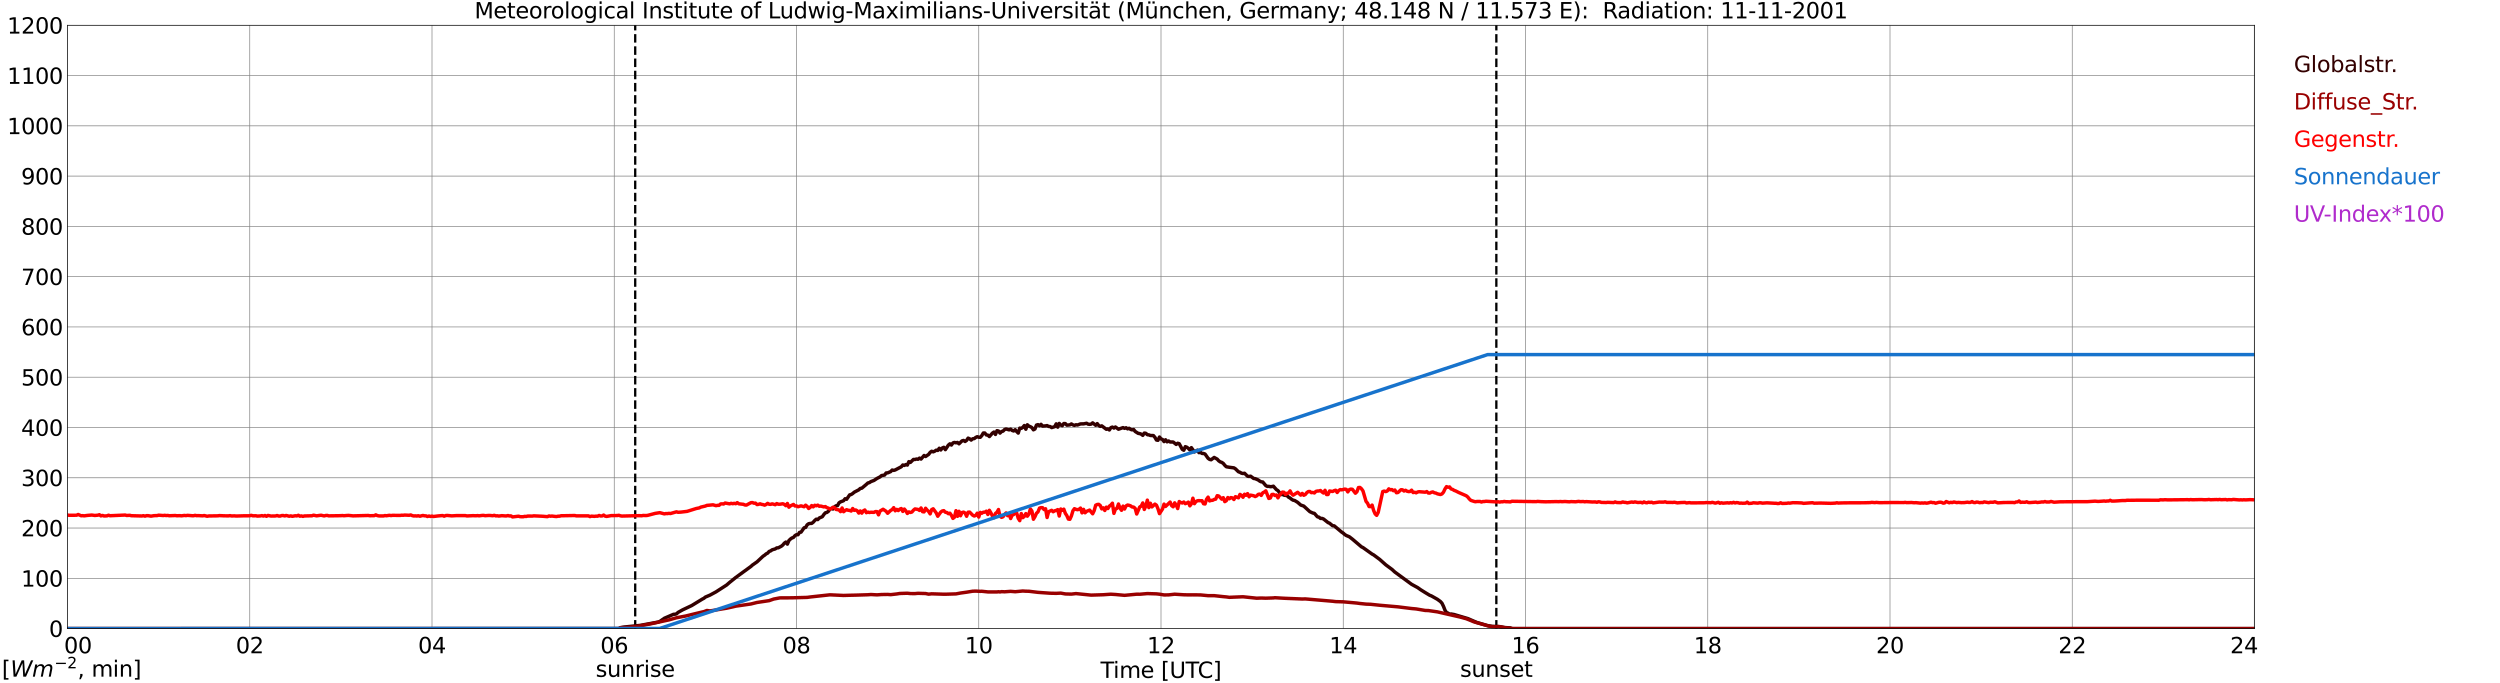 <?xml version="1.0" encoding="utf-8" standalone="no"?>
<!DOCTYPE svg PUBLIC "-//W3C//DTD SVG 1.1//EN"
  "http://www.w3.org/Graphics/SVG/1.1/DTD/svg11.dtd">
<svg xmlns:xlink="http://www.w3.org/1999/xlink" width="1085.4pt" height="296.64pt" viewBox="0 0 1085.4 296.64" xmlns="http://www.w3.org/2000/svg" version="1.1">
 <defs>
  <style type="text/css">*{stroke-linejoin: round; stroke-linecap: butt}</style>
 </defs>
 <g id="figure_1">
  <g id="patch_1">
   <path d="M 0 296.64 
L 1085.4 296.64 
L 1085.4 0 
L 0 0 
z
" style="fill: #ffffff"/>
  </g>
  <g id="axes_1">
   <g id="patch_2">
    <path d="M 29.306 272.909 
L 978.814 272.909 
L 978.814 10.976 
L 29.306 10.976 
z
" style="fill: #ffffff"/>
   </g>
   <g id="patch_3">
    <path d="M 978.814 272.909 
L 978.814 272.909 
L 978.814 10.976 
L 978.814 10.976 
z
" clip-path="url(#p4f7a23bcd9)" style="fill: #d3d3d3; opacity: 0.25; stroke: #d3d3d3; stroke-linejoin: miter"/>
   </g>
   <g id="matplotlib.axis_1">
    <g id="xtick_1">
     <g id="line2d_1">
      <path d="M 29.306 272.909 
L 29.306 10.976 
" clip-path="url(#p4f7a23bcd9)" style="fill: none; stroke: #808080; stroke-width: 0.3; stroke-linecap: square"/>
     </g>
     <g id="line2d_2"/>
     <g id="text_1">
      <!--    00 -->
      <g transform="translate(18.733 283.627) scale(0.095 -0.095)">
       <defs>
        <path id="DejaVuSans-20" transform="scale(0.016)"/>
        <path id="DejaVuSans-30" d="M 2034 4250 
Q 1547 4250 1301 3770 
Q 1056 3291 1056 2328 
Q 1056 1369 1301 889 
Q 1547 409 2034 409 
Q 2525 409 2770 889 
Q 3016 1369 3016 2328 
Q 3016 3291 2770 3770 
Q 2525 4250 2034 4250 
z
M 2034 4750 
Q 2819 4750 3233 4129 
Q 3647 3509 3647 2328 
Q 3647 1150 3233 529 
Q 2819 -91 2034 -91 
Q 1250 -91 836 529 
Q 422 1150 422 2328 
Q 422 3509 836 4129 
Q 1250 4750 2034 4750 
z
" transform="scale(0.016)"/>
       </defs>
       <use xlink:href="#DejaVuSans-20"/>
       <use xlink:href="#DejaVuSans-20" transform="translate(31.787 0)"/>
       <use xlink:href="#DejaVuSans-20" transform="translate(63.574 0)"/>
       <use xlink:href="#DejaVuSans-30" transform="translate(95.361 0)"/>
       <use xlink:href="#DejaVuSans-30" transform="translate(158.984 0)"/>
      </g>
     </g>
    </g>
    <g id="xtick_2">
     <g id="line2d_3">
      <path d="M 108.431 272.909 
L 108.431 10.976 
" clip-path="url(#p4f7a23bcd9)" style="fill: none; stroke: #808080; stroke-width: 0.3; stroke-linecap: square"/>
     </g>
     <g id="line2d_4"/>
     <g id="text_2">
      <!-- 02 -->
      <g transform="translate(102.387 283.627) scale(0.095 -0.095)">
       <defs>
        <path id="DejaVuSans-32" d="M 1228 531 
L 3431 531 
L 3431 0 
L 469 0 
L 469 531 
Q 828 903 1448 1529 
Q 2069 2156 2228 2338 
Q 2531 2678 2651 2914 
Q 2772 3150 2772 3378 
Q 2772 3750 2511 3984 
Q 2250 4219 1831 4219 
Q 1534 4219 1204 4116 
Q 875 4013 500 3803 
L 500 4441 
Q 881 4594 1212 4672 
Q 1544 4750 1819 4750 
Q 2544 4750 2975 4387 
Q 3406 4025 3406 3419 
Q 3406 3131 3298 2873 
Q 3191 2616 2906 2266 
Q 2828 2175 2409 1742 
Q 1991 1309 1228 531 
z
" transform="scale(0.016)"/>
       </defs>
       <use xlink:href="#DejaVuSans-30"/>
       <use xlink:href="#DejaVuSans-32" transform="translate(63.623 0)"/>
      </g>
     </g>
    </g>
    <g id="xtick_3">
     <g id="line2d_5">
      <path d="M 187.557 272.909 
L 187.557 10.976 
" clip-path="url(#p4f7a23bcd9)" style="fill: none; stroke: #808080; stroke-width: 0.3; stroke-linecap: square"/>
     </g>
     <g id="line2d_6"/>
     <g id="text_3">
      <!-- 04 -->
      <g transform="translate(181.513 283.627) scale(0.095 -0.095)">
       <defs>
        <path id="DejaVuSans-34" d="M 2419 4116 
L 825 1625 
L 2419 1625 
L 2419 4116 
z
M 2253 4666 
L 3047 4666 
L 3047 1625 
L 3713 1625 
L 3713 1100 
L 3047 1100 
L 3047 0 
L 2419 0 
L 2419 1100 
L 313 1100 
L 313 1709 
L 2253 4666 
z
" transform="scale(0.016)"/>
       </defs>
       <use xlink:href="#DejaVuSans-30"/>
       <use xlink:href="#DejaVuSans-34" transform="translate(63.623 0)"/>
      </g>
     </g>
    </g>
    <g id="xtick_4">
     <g id="line2d_7">
      <path d="M 266.683 272.909 
L 266.683 10.976 
" clip-path="url(#p4f7a23bcd9)" style="fill: none; stroke: #808080; stroke-width: 0.3; stroke-linecap: square"/>
     </g>
     <g id="line2d_8"/>
     <g id="text_4">
      <!-- 06 -->
      <g transform="translate(260.638 283.627) scale(0.095 -0.095)">
       <defs>
        <path id="DejaVuSans-36" d="M 2113 2584 
Q 1688 2584 1439 2293 
Q 1191 2003 1191 1497 
Q 1191 994 1439 701 
Q 1688 409 2113 409 
Q 2538 409 2786 701 
Q 3034 994 3034 1497 
Q 3034 2003 2786 2293 
Q 2538 2584 2113 2584 
z
M 3366 4563 
L 3366 3988 
Q 3128 4100 2886 4159 
Q 2644 4219 2406 4219 
Q 1781 4219 1451 3797 
Q 1122 3375 1075 2522 
Q 1259 2794 1537 2939 
Q 1816 3084 2150 3084 
Q 2853 3084 3261 2657 
Q 3669 2231 3669 1497 
Q 3669 778 3244 343 
Q 2819 -91 2113 -91 
Q 1303 -91 875 529 
Q 447 1150 447 2328 
Q 447 3434 972 4092 
Q 1497 4750 2381 4750 
Q 2619 4750 2861 4703 
Q 3103 4656 3366 4563 
z
" transform="scale(0.016)"/>
       </defs>
       <use xlink:href="#DejaVuSans-30"/>
       <use xlink:href="#DejaVuSans-36" transform="translate(63.623 0)"/>
      </g>
     </g>
    </g>
    <g id="xtick_5">
     <g id="line2d_9">
      <path d="M 345.808 272.909 
L 345.808 10.976 
" clip-path="url(#p4f7a23bcd9)" style="fill: none; stroke: #808080; stroke-width: 0.3; stroke-linecap: square"/>
     </g>
     <g id="line2d_10"/>
     <g id="text_5">
      <!-- 08 -->
      <g transform="translate(339.764 283.627) scale(0.095 -0.095)">
       <defs>
        <path id="DejaVuSans-38" d="M 2034 2216 
Q 1584 2216 1326 1975 
Q 1069 1734 1069 1313 
Q 1069 891 1326 650 
Q 1584 409 2034 409 
Q 2484 409 2743 651 
Q 3003 894 3003 1313 
Q 3003 1734 2745 1975 
Q 2488 2216 2034 2216 
z
M 1403 2484 
Q 997 2584 770 2862 
Q 544 3141 544 3541 
Q 544 4100 942 4425 
Q 1341 4750 2034 4750 
Q 2731 4750 3128 4425 
Q 3525 4100 3525 3541 
Q 3525 3141 3298 2862 
Q 3072 2584 2669 2484 
Q 3125 2378 3379 2068 
Q 3634 1759 3634 1313 
Q 3634 634 3220 271 
Q 2806 -91 2034 -91 
Q 1263 -91 848 271 
Q 434 634 434 1313 
Q 434 1759 690 2068 
Q 947 2378 1403 2484 
z
M 1172 3481 
Q 1172 3119 1398 2916 
Q 1625 2713 2034 2713 
Q 2441 2713 2670 2916 
Q 2900 3119 2900 3481 
Q 2900 3844 2670 4047 
Q 2441 4250 2034 4250 
Q 1625 4250 1398 4047 
Q 1172 3844 1172 3481 
z
" transform="scale(0.016)"/>
       </defs>
       <use xlink:href="#DejaVuSans-30"/>
       <use xlink:href="#DejaVuSans-38" transform="translate(63.623 0)"/>
      </g>
     </g>
    </g>
    <g id="xtick_6">
     <g id="line2d_11">
      <path d="M 424.934 272.909 
L 424.934 10.976 
" clip-path="url(#p4f7a23bcd9)" style="fill: none; stroke: #808080; stroke-width: 0.3; stroke-linecap: square"/>
     </g>
     <g id="line2d_12"/>
     <g id="text_6">
      <!-- 10 -->
      <g transform="translate(418.89 283.627) scale(0.095 -0.095)">
       <defs>
        <path id="DejaVuSans-31" d="M 794 531 
L 1825 531 
L 1825 4091 
L 703 3866 
L 703 4441 
L 1819 4666 
L 2450 4666 
L 2450 531 
L 3481 531 
L 3481 0 
L 794 0 
L 794 531 
z
" transform="scale(0.016)"/>
       </defs>
       <use xlink:href="#DejaVuSans-31"/>
       <use xlink:href="#DejaVuSans-30" transform="translate(63.623 0)"/>
      </g>
     </g>
    </g>
    <g id="xtick_7">
     <g id="line2d_13">
      <path d="M 504.06 272.909 
L 504.06 10.976 
" clip-path="url(#p4f7a23bcd9)" style="fill: none; stroke: #808080; stroke-width: 0.3; stroke-linecap: square"/>
     </g>
     <g id="line2d_14"/>
     <g id="text_7">
      <!-- 12 -->
      <g transform="translate(498.015 283.627) scale(0.095 -0.095)">
       <use xlink:href="#DejaVuSans-31"/>
       <use xlink:href="#DejaVuSans-32" transform="translate(63.623 0)"/>
      </g>
     </g>
    </g>
    <g id="xtick_8">
     <g id="line2d_15">
      <path d="M 583.185 272.909 
L 583.185 10.976 
" clip-path="url(#p4f7a23bcd9)" style="fill: none; stroke: #808080; stroke-width: 0.3; stroke-linecap: square"/>
     </g>
     <g id="line2d_16"/>
     <g id="text_8">
      <!-- 14 -->
      <g transform="translate(577.141 283.627) scale(0.095 -0.095)">
       <use xlink:href="#DejaVuSans-31"/>
       <use xlink:href="#DejaVuSans-34" transform="translate(63.623 0)"/>
      </g>
     </g>
    </g>
    <g id="xtick_9">
     <g id="line2d_17">
      <path d="M 662.311 272.909 
L 662.311 10.976 
" clip-path="url(#p4f7a23bcd9)" style="fill: none; stroke: #808080; stroke-width: 0.3; stroke-linecap: square"/>
     </g>
     <g id="line2d_18"/>
     <g id="text_9">
      <!-- 16 -->
      <g transform="translate(656.267 283.627) scale(0.095 -0.095)">
       <use xlink:href="#DejaVuSans-31"/>
       <use xlink:href="#DejaVuSans-36" transform="translate(63.623 0)"/>
      </g>
     </g>
    </g>
    <g id="xtick_10">
     <g id="line2d_19">
      <path d="M 741.437 272.909 
L 741.437 10.976 
" clip-path="url(#p4f7a23bcd9)" style="fill: none; stroke: #808080; stroke-width: 0.3; stroke-linecap: square"/>
     </g>
     <g id="line2d_20"/>
     <g id="text_10">
      <!-- 18 -->
      <g transform="translate(735.392 283.627) scale(0.095 -0.095)">
       <use xlink:href="#DejaVuSans-31"/>
       <use xlink:href="#DejaVuSans-38" transform="translate(63.623 0)"/>
      </g>
     </g>
    </g>
    <g id="xtick_11">
     <g id="line2d_21">
      <path d="M 820.562 272.909 
L 820.562 10.976 
" clip-path="url(#p4f7a23bcd9)" style="fill: none; stroke: #808080; stroke-width: 0.3; stroke-linecap: square"/>
     </g>
     <g id="line2d_22"/>
     <g id="text_11">
      <!-- 20 -->
      <g transform="translate(814.518 283.627) scale(0.095 -0.095)">
       <use xlink:href="#DejaVuSans-32"/>
       <use xlink:href="#DejaVuSans-30" transform="translate(63.623 0)"/>
      </g>
     </g>
    </g>
    <g id="xtick_12">
     <g id="line2d_23">
      <path d="M 899.688 272.909 
L 899.688 10.976 
" clip-path="url(#p4f7a23bcd9)" style="fill: none; stroke: #808080; stroke-width: 0.3; stroke-linecap: square"/>
     </g>
     <g id="line2d_24"/>
     <g id="text_12">
      <!-- 22 -->
      <g transform="translate(893.644 283.627) scale(0.095 -0.095)">
       <use xlink:href="#DejaVuSans-32"/>
       <use xlink:href="#DejaVuSans-32" transform="translate(63.623 0)"/>
      </g>
     </g>
    </g>
    <g id="xtick_13">
     <g id="line2d_25">
      <path d="M 978.814 272.909 
L 978.814 10.976 
" clip-path="url(#p4f7a23bcd9)" style="fill: none; stroke: #808080; stroke-width: 0.3; stroke-linecap: square"/>
     </g>
     <g id="line2d_26"/>
     <g id="text_13">
      <!-- 24    -->
      <g transform="translate(968.241 283.627) scale(0.095 -0.095)">
       <use xlink:href="#DejaVuSans-32"/>
       <use xlink:href="#DejaVuSans-34" transform="translate(63.623 0)"/>
       <use xlink:href="#DejaVuSans-20" transform="translate(127.246 0)"/>
       <use xlink:href="#DejaVuSans-20" transform="translate(159.033 0)"/>
       <use xlink:href="#DejaVuSans-20" transform="translate(190.82 0)"/>
      </g>
     </g>
    </g>
    <g id="text_14">
     <!-- Time [UTC] -->
     <g transform="translate(477.806 294.322) scale(0.095 -0.095)">
      <defs>
       <path id="DejaVuSans-54" d="M -19 4666 
L 3928 4666 
L 3928 4134 
L 2272 4134 
L 2272 0 
L 1638 0 
L 1638 4134 
L -19 4134 
L -19 4666 
z
" transform="scale(0.016)"/>
       <path id="DejaVuSans-69" d="M 603 3500 
L 1178 3500 
L 1178 0 
L 603 0 
L 603 3500 
z
M 603 4863 
L 1178 4863 
L 1178 4134 
L 603 4134 
L 603 4863 
z
" transform="scale(0.016)"/>
       <path id="DejaVuSans-6d" d="M 3328 2828 
Q 3544 3216 3844 3400 
Q 4144 3584 4550 3584 
Q 5097 3584 5394 3201 
Q 5691 2819 5691 2113 
L 5691 0 
L 5113 0 
L 5113 2094 
Q 5113 2597 4934 2840 
Q 4756 3084 4391 3084 
Q 3944 3084 3684 2787 
Q 3425 2491 3425 1978 
L 3425 0 
L 2847 0 
L 2847 2094 
Q 2847 2600 2669 2842 
Q 2491 3084 2119 3084 
Q 1678 3084 1418 2786 
Q 1159 2488 1159 1978 
L 1159 0 
L 581 0 
L 581 3500 
L 1159 3500 
L 1159 2956 
Q 1356 3278 1631 3431 
Q 1906 3584 2284 3584 
Q 2666 3584 2933 3390 
Q 3200 3197 3328 2828 
z
" transform="scale(0.016)"/>
       <path id="DejaVuSans-65" d="M 3597 1894 
L 3597 1613 
L 953 1613 
Q 991 1019 1311 708 
Q 1631 397 2203 397 
Q 2534 397 2845 478 
Q 3156 559 3463 722 
L 3463 178 
Q 3153 47 2828 -22 
Q 2503 -91 2169 -91 
Q 1331 -91 842 396 
Q 353 884 353 1716 
Q 353 2575 817 3079 
Q 1281 3584 2069 3584 
Q 2775 3584 3186 3129 
Q 3597 2675 3597 1894 
z
M 3022 2063 
Q 3016 2534 2758 2815 
Q 2500 3097 2075 3097 
Q 1594 3097 1305 2825 
Q 1016 2553 972 2059 
L 3022 2063 
z
" transform="scale(0.016)"/>
       <path id="DejaVuSans-5b" d="M 550 4863 
L 1875 4863 
L 1875 4416 
L 1125 4416 
L 1125 -397 
L 1875 -397 
L 1875 -844 
L 550 -844 
L 550 4863 
z
" transform="scale(0.016)"/>
       <path id="DejaVuSans-55" d="M 556 4666 
L 1191 4666 
L 1191 1831 
Q 1191 1081 1462 751 
Q 1734 422 2344 422 
Q 2950 422 3222 751 
Q 3494 1081 3494 1831 
L 3494 4666 
L 4128 4666 
L 4128 1753 
Q 4128 841 3676 375 
Q 3225 -91 2344 -91 
Q 1459 -91 1007 375 
Q 556 841 556 1753 
L 556 4666 
z
" transform="scale(0.016)"/>
       <path id="DejaVuSans-43" d="M 4122 4306 
L 4122 3641 
Q 3803 3938 3442 4084 
Q 3081 4231 2675 4231 
Q 1875 4231 1450 3742 
Q 1025 3253 1025 2328 
Q 1025 1406 1450 917 
Q 1875 428 2675 428 
Q 3081 428 3442 575 
Q 3803 722 4122 1019 
L 4122 359 
Q 3791 134 3420 21 
Q 3050 -91 2638 -91 
Q 1578 -91 968 557 
Q 359 1206 359 2328 
Q 359 3453 968 4101 
Q 1578 4750 2638 4750 
Q 3056 4750 3426 4639 
Q 3797 4528 4122 4306 
z
" transform="scale(0.016)"/>
       <path id="DejaVuSans-5d" d="M 1947 4863 
L 1947 -844 
L 622 -844 
L 622 -397 
L 1369 -397 
L 1369 4416 
L 622 4416 
L 622 4863 
L 1947 4863 
z
" transform="scale(0.016)"/>
      </defs>
      <use xlink:href="#DejaVuSans-54"/>
      <use xlink:href="#DejaVuSans-69" transform="translate(57.959 0)"/>
      <use xlink:href="#DejaVuSans-6d" transform="translate(85.742 0)"/>
      <use xlink:href="#DejaVuSans-65" transform="translate(183.154 0)"/>
      <use xlink:href="#DejaVuSans-20" transform="translate(244.678 0)"/>
      <use xlink:href="#DejaVuSans-5b" transform="translate(276.465 0)"/>
      <use xlink:href="#DejaVuSans-55" transform="translate(315.479 0)"/>
      <use xlink:href="#DejaVuSans-54" transform="translate(388.672 0)"/>
      <use xlink:href="#DejaVuSans-43" transform="translate(443.881 0)"/>
      <use xlink:href="#DejaVuSans-5d" transform="translate(513.705 0)"/>
     </g>
    </g>
   </g>
   <g id="matplotlib.axis_2">
    <g id="ytick_1">
     <g id="line2d_27">
      <path d="M 29.306 272.909 
L 978.814 272.909 
" clip-path="url(#p4f7a23bcd9)" style="fill: none; stroke: #808080; stroke-width: 0.3; stroke-linecap: square"/>
     </g>
     <g id="line2d_28"/>
     <g id="text_15">
      <!-- 0 -->
      <g transform="translate(21.261 276.518) scale(0.095 -0.095)">
       <use xlink:href="#DejaVuSans-30"/>
      </g>
     </g>
    </g>
    <g id="ytick_2">
     <g id="line2d_29">
      <path d="M 29.306 251.081 
L 978.814 251.081 
" clip-path="url(#p4f7a23bcd9)" style="fill: none; stroke: #808080; stroke-width: 0.3; stroke-linecap: square"/>
     </g>
     <g id="line2d_30"/>
     <g id="text_16">
      <!-- 100 -->
      <g transform="translate(9.173 254.69) scale(0.095 -0.095)">
       <use xlink:href="#DejaVuSans-31"/>
       <use xlink:href="#DejaVuSans-30" transform="translate(63.623 0)"/>
       <use xlink:href="#DejaVuSans-30" transform="translate(127.246 0)"/>
      </g>
     </g>
    </g>
    <g id="ytick_3">
     <g id="line2d_31">
      <path d="M 29.306 229.253 
L 978.814 229.253 
" clip-path="url(#p4f7a23bcd9)" style="fill: none; stroke: #808080; stroke-width: 0.3; stroke-linecap: square"/>
     </g>
     <g id="line2d_32"/>
     <g id="text_17">
      <!-- 200 -->
      <g transform="translate(9.173 232.863) scale(0.095 -0.095)">
       <use xlink:href="#DejaVuSans-32"/>
       <use xlink:href="#DejaVuSans-30" transform="translate(63.623 0)"/>
       <use xlink:href="#DejaVuSans-30" transform="translate(127.246 0)"/>
      </g>
     </g>
    </g>
    <g id="ytick_4">
     <g id="line2d_33">
      <path d="M 29.306 207.426 
L 978.814 207.426 
" clip-path="url(#p4f7a23bcd9)" style="fill: none; stroke: #808080; stroke-width: 0.3; stroke-linecap: square"/>
     </g>
     <g id="line2d_34"/>
     <g id="text_18">
      <!-- 300 -->
      <g transform="translate(9.173 211.035) scale(0.095 -0.095)">
       <defs>
        <path id="DejaVuSans-33" d="M 2597 2516 
Q 3050 2419 3304 2112 
Q 3559 1806 3559 1356 
Q 3559 666 3084 287 
Q 2609 -91 1734 -91 
Q 1441 -91 1130 -33 
Q 819 25 488 141 
L 488 750 
Q 750 597 1062 519 
Q 1375 441 1716 441 
Q 2309 441 2620 675 
Q 2931 909 2931 1356 
Q 2931 1769 2642 2001 
Q 2353 2234 1838 2234 
L 1294 2234 
L 1294 2753 
L 1863 2753 
Q 2328 2753 2575 2939 
Q 2822 3125 2822 3475 
Q 2822 3834 2567 4026 
Q 2313 4219 1838 4219 
Q 1578 4219 1281 4162 
Q 984 4106 628 3988 
L 628 4550 
Q 988 4650 1302 4700 
Q 1616 4750 1894 4750 
Q 2613 4750 3031 4423 
Q 3450 4097 3450 3541 
Q 3450 3153 3228 2886 
Q 3006 2619 2597 2516 
z
" transform="scale(0.016)"/>
       </defs>
       <use xlink:href="#DejaVuSans-33"/>
       <use xlink:href="#DejaVuSans-30" transform="translate(63.623 0)"/>
       <use xlink:href="#DejaVuSans-30" transform="translate(127.246 0)"/>
      </g>
     </g>
    </g>
    <g id="ytick_5">
     <g id="line2d_35">
      <path d="M 29.306 185.598 
L 978.814 185.598 
" clip-path="url(#p4f7a23bcd9)" style="fill: none; stroke: #808080; stroke-width: 0.3; stroke-linecap: square"/>
     </g>
     <g id="line2d_36"/>
     <g id="text_19">
      <!-- 400 -->
      <g transform="translate(9.173 189.207) scale(0.095 -0.095)">
       <use xlink:href="#DejaVuSans-34"/>
       <use xlink:href="#DejaVuSans-30" transform="translate(63.623 0)"/>
       <use xlink:href="#DejaVuSans-30" transform="translate(127.246 0)"/>
      </g>
     </g>
    </g>
    <g id="ytick_6">
     <g id="line2d_37">
      <path d="M 29.306 163.77 
L 978.814 163.77 
" clip-path="url(#p4f7a23bcd9)" style="fill: none; stroke: #808080; stroke-width: 0.3; stroke-linecap: square"/>
     </g>
     <g id="line2d_38"/>
     <g id="text_20">
      <!-- 500 -->
      <g transform="translate(9.173 167.379) scale(0.095 -0.095)">
       <defs>
        <path id="DejaVuSans-35" d="M 691 4666 
L 3169 4666 
L 3169 4134 
L 1269 4134 
L 1269 2991 
Q 1406 3038 1543 3061 
Q 1681 3084 1819 3084 
Q 2600 3084 3056 2656 
Q 3513 2228 3513 1497 
Q 3513 744 3044 326 
Q 2575 -91 1722 -91 
Q 1428 -91 1123 -41 
Q 819 9 494 109 
L 494 744 
Q 775 591 1075 516 
Q 1375 441 1709 441 
Q 2250 441 2565 725 
Q 2881 1009 2881 1497 
Q 2881 1984 2565 2268 
Q 2250 2553 1709 2553 
Q 1456 2553 1204 2497 
Q 953 2441 691 2322 
L 691 4666 
z
" transform="scale(0.016)"/>
       </defs>
       <use xlink:href="#DejaVuSans-35"/>
       <use xlink:href="#DejaVuSans-30" transform="translate(63.623 0)"/>
       <use xlink:href="#DejaVuSans-30" transform="translate(127.246 0)"/>
      </g>
     </g>
    </g>
    <g id="ytick_7">
     <g id="line2d_39">
      <path d="M 29.306 141.942 
L 978.814 141.942 
" clip-path="url(#p4f7a23bcd9)" style="fill: none; stroke: #808080; stroke-width: 0.3; stroke-linecap: square"/>
     </g>
     <g id="line2d_40"/>
     <g id="text_21">
      <!-- 600 -->
      <g transform="translate(9.173 145.551) scale(0.095 -0.095)">
       <use xlink:href="#DejaVuSans-36"/>
       <use xlink:href="#DejaVuSans-30" transform="translate(63.623 0)"/>
       <use xlink:href="#DejaVuSans-30" transform="translate(127.246 0)"/>
      </g>
     </g>
    </g>
    <g id="ytick_8">
     <g id="line2d_41">
      <path d="M 29.306 120.114 
L 978.814 120.114 
" clip-path="url(#p4f7a23bcd9)" style="fill: none; stroke: #808080; stroke-width: 0.3; stroke-linecap: square"/>
     </g>
     <g id="line2d_42"/>
     <g id="text_22">
      <!-- 700 -->
      <g transform="translate(9.173 123.724) scale(0.095 -0.095)">
       <defs>
        <path id="DejaVuSans-37" d="M 525 4666 
L 3525 4666 
L 3525 4397 
L 1831 0 
L 1172 0 
L 2766 4134 
L 525 4134 
L 525 4666 
z
" transform="scale(0.016)"/>
       </defs>
       <use xlink:href="#DejaVuSans-37"/>
       <use xlink:href="#DejaVuSans-30" transform="translate(63.623 0)"/>
       <use xlink:href="#DejaVuSans-30" transform="translate(127.246 0)"/>
      </g>
     </g>
    </g>
    <g id="ytick_9">
     <g id="line2d_43">
      <path d="M 29.306 98.287 
L 978.814 98.287 
" clip-path="url(#p4f7a23bcd9)" style="fill: none; stroke: #808080; stroke-width: 0.3; stroke-linecap: square"/>
     </g>
     <g id="line2d_44"/>
     <g id="text_23">
      <!-- 800 -->
      <g transform="translate(9.173 101.896) scale(0.095 -0.095)">
       <use xlink:href="#DejaVuSans-38"/>
       <use xlink:href="#DejaVuSans-30" transform="translate(63.623 0)"/>
       <use xlink:href="#DejaVuSans-30" transform="translate(127.246 0)"/>
      </g>
     </g>
    </g>
    <g id="ytick_10">
     <g id="line2d_45">
      <path d="M 29.306 76.459 
L 978.814 76.459 
" clip-path="url(#p4f7a23bcd9)" style="fill: none; stroke: #808080; stroke-width: 0.3; stroke-linecap: square"/>
     </g>
     <g id="line2d_46"/>
     <g id="text_24">
      <!-- 900 -->
      <g transform="translate(9.173 80.068) scale(0.095 -0.095)">
       <defs>
        <path id="DejaVuSans-39" d="M 703 97 
L 703 672 
Q 941 559 1184 500 
Q 1428 441 1663 441 
Q 2288 441 2617 861 
Q 2947 1281 2994 2138 
Q 2813 1869 2534 1725 
Q 2256 1581 1919 1581 
Q 1219 1581 811 2004 
Q 403 2428 403 3163 
Q 403 3881 828 4315 
Q 1253 4750 1959 4750 
Q 2769 4750 3195 4129 
Q 3622 3509 3622 2328 
Q 3622 1225 3098 567 
Q 2575 -91 1691 -91 
Q 1453 -91 1209 -44 
Q 966 3 703 97 
z
M 1959 2075 
Q 2384 2075 2632 2365 
Q 2881 2656 2881 3163 
Q 2881 3666 2632 3958 
Q 2384 4250 1959 4250 
Q 1534 4250 1286 3958 
Q 1038 3666 1038 3163 
Q 1038 2656 1286 2365 
Q 1534 2075 1959 2075 
z
" transform="scale(0.016)"/>
       </defs>
       <use xlink:href="#DejaVuSans-39"/>
       <use xlink:href="#DejaVuSans-30" transform="translate(63.623 0)"/>
       <use xlink:href="#DejaVuSans-30" transform="translate(127.246 0)"/>
      </g>
     </g>
    </g>
    <g id="ytick_11">
     <g id="line2d_47">
      <path d="M 29.306 54.631 
L 978.814 54.631 
" clip-path="url(#p4f7a23bcd9)" style="fill: none; stroke: #808080; stroke-width: 0.3; stroke-linecap: square"/>
     </g>
     <g id="line2d_48"/>
     <g id="text_25">
      <!-- 1000 -->
      <g transform="translate(3.128 58.24) scale(0.095 -0.095)">
       <use xlink:href="#DejaVuSans-31"/>
       <use xlink:href="#DejaVuSans-30" transform="translate(63.623 0)"/>
       <use xlink:href="#DejaVuSans-30" transform="translate(127.246 0)"/>
       <use xlink:href="#DejaVuSans-30" transform="translate(190.869 0)"/>
      </g>
     </g>
    </g>
    <g id="ytick_12">
     <g id="line2d_49">
      <path d="M 29.306 32.803 
L 978.814 32.803 
" clip-path="url(#p4f7a23bcd9)" style="fill: none; stroke: #808080; stroke-width: 0.3; stroke-linecap: square"/>
     </g>
     <g id="line2d_50"/>
     <g id="text_26">
      <!-- 1100 -->
      <g transform="translate(3.128 36.413) scale(0.095 -0.095)">
       <use xlink:href="#DejaVuSans-31"/>
       <use xlink:href="#DejaVuSans-31" transform="translate(63.623 0)"/>
       <use xlink:href="#DejaVuSans-30" transform="translate(127.246 0)"/>
       <use xlink:href="#DejaVuSans-30" transform="translate(190.869 0)"/>
      </g>
     </g>
    </g>
    <g id="ytick_13">
     <g id="line2d_51">
      <path d="M 29.306 10.976 
L 978.814 10.976 
" clip-path="url(#p4f7a23bcd9)" style="fill: none; stroke: #808080; stroke-width: 0.3; stroke-linecap: square"/>
     </g>
     <g id="line2d_52"/>
     <g id="text_27">
      <!-- 1200 -->
      <g transform="translate(3.128 14.585) scale(0.095 -0.095)">
       <use xlink:href="#DejaVuSans-31"/>
       <use xlink:href="#DejaVuSans-32" transform="translate(63.623 0)"/>
       <use xlink:href="#DejaVuSans-30" transform="translate(127.246 0)"/>
       <use xlink:href="#DejaVuSans-30" transform="translate(190.869 0)"/>
      </g>
     </g>
    </g>
   </g>
   <g id="line2d_53">
    <path d="M 275.782 272.909 
L 275.782 10.976 
" clip-path="url(#p4f7a23bcd9)" style="fill: none; stroke-dasharray: 3.7,1.6; stroke-dashoffset: 0; stroke: #000000"/>
   </g>
   <g id="line2d_54">
    <path d="M 649.651 272.909 
L 649.651 10.976 
" clip-path="url(#p4f7a23bcd9)" style="fill: none; stroke-dasharray: 3.7,1.6; stroke-dashoffset: 0; stroke: #000000"/>
   </g>
   <g id="line2d_55">
    <path d="M 29.306 272.909 
L 268.661 272.909 
L 269.32 272.529 
L 270.639 272.263 
L 277.892 271.527 
L 285.805 270.067 
L 286.464 269.803 
L 288.442 268.421 
L 292.399 266.71 
L 293.058 266.67 
L 293.717 266.513 
L 294.377 265.887 
L 296.355 264.78 
L 300.311 262.912 
L 304.927 260.098 
L 305.586 259.766 
L 306.246 259.227 
L 308.224 258.385 
L 310.861 256.964 
L 315.477 253.982 
L 316.796 252.834 
L 319.433 250.717 
L 326.027 245.917 
L 326.686 245.314 
L 328.665 243.939 
L 331.302 241.475 
L 331.961 241.045 
L 332.621 240.473 
L 333.28 240.145 
L 333.94 239.41 
L 334.599 239.17 
L 335.258 238.7 
L 336.577 238.323 
L 337.236 237.871 
L 337.896 237.84 
L 339.215 237.151 
L 339.874 236.616 
L 340.533 235.817 
L 341.193 235.348 
L 341.852 236.236 
L 342.512 234.686 
L 343.171 234.036 
L 343.83 233.564 
L 344.49 233.326 
L 345.149 232.541 
L 345.808 232.139 
L 346.468 232.154 
L 347.127 231.141 
L 347.787 231.03 
L 349.105 229.151 
L 349.765 228.983 
L 350.424 227.869 
L 351.083 227.383 
L 351.743 227.252 
L 352.402 227.239 
L 353.062 226.726 
L 353.721 225.979 
L 354.38 225.409 
L 355.04 225.584 
L 355.699 224.892 
L 357.018 224.331 
L 357.677 223.384 
L 358.337 222.637 
L 358.996 222.482 
L 359.655 221.993 
L 360.315 221.029 
L 360.974 220.743 
L 361.634 220.989 
L 362.293 220.101 
L 362.952 219.597 
L 363.612 219.527 
L 364.271 218.315 
L 364.93 217.885 
L 366.249 217.39 
L 366.909 216.528 
L 367.568 216.761 
L 368.887 214.849 
L 369.546 214.694 
L 370.206 214.269 
L 370.865 213.697 
L 372.843 212.662 
L 373.502 212.053 
L 374.162 211.957 
L 376.14 210.292 
L 376.799 209.691 
L 377.459 209.525 
L 378.118 209.082 
L 379.437 208.591 
L 380.756 207.718 
L 382.074 207.048 
L 382.734 206.472 
L 384.053 206.245 
L 384.712 205.345 
L 385.371 205.308 
L 386.69 204.756 
L 387.349 204.071 
L 388.009 204.226 
L 388.668 204.036 
L 391.306 202.652 
L 391.965 201.877 
L 392.624 202.069 
L 393.284 201.7 
L 393.943 201.918 
L 394.603 200.421 
L 395.262 200.751 
L 396.581 199.469 
L 397.24 199.502 
L 397.899 199.284 
L 398.559 199.397 
L 399.218 198.889 
L 399.878 199.31 
L 401.196 197.756 
L 401.856 198.197 
L 403.175 197.276 
L 403.834 196.409 
L 404.493 195.922 
L 405.153 196.171 
L 405.812 195.898 
L 406.471 195.438 
L 407.131 195.56 
L 407.79 194.613 
L 408.45 195.359 
L 409.109 194.495 
L 409.768 194.2 
L 410.428 195.217 
L 411.746 193.248 
L 412.406 192.69 
L 413.065 193.222 
L 413.725 192.303 
L 414.384 192.083 
L 415.043 192.253 
L 415.703 192.094 
L 416.362 192.687 
L 417.681 191.406 
L 418.34 191.227 
L 419 191.668 
L 419.659 191.19 
L 420.318 190.219 
L 420.978 190.511 
L 421.637 191.059 
L 422.297 190.496 
L 422.956 190.433 
L 423.615 189.926 
L 424.275 189.594 
L 424.934 189.824 
L 425.593 189.859 
L 426.253 189.127 
L 426.912 187.999 
L 427.572 188.003 
L 428.231 188.835 
L 428.89 188.916 
L 429.55 189.535 
L 430.869 188.045 
L 431.528 187.582 
L 432.187 188.619 
L 432.847 186.986 
L 433.506 187.132 
L 434.165 188.029 
L 434.825 187.357 
L 435.484 187.178 
L 436.144 186.491 
L 436.803 186.248 
L 438.122 186.635 
L 438.781 186.312 
L 439.44 186.892 
L 440.1 187.113 
L 440.759 186.558 
L 441.419 187.381 
L 442.078 188.025 
L 442.737 185.871 
L 443.397 185.973 
L 444.056 185.556 
L 444.716 184.757 
L 445.375 186.353 
L 446.034 184.423 
L 446.694 185.019 
L 447.353 185.255 
L 448.012 185.648 
L 448.672 186.604 
L 449.331 186.257 
L 449.991 184.554 
L 450.65 184.36 
L 451.309 184.829 
L 451.969 184.225 
L 452.628 184.993 
L 453.947 184.897 
L 454.606 184.775 
L 455.266 185.142 
L 455.925 185.185 
L 456.584 185.639 
L 457.903 185.249 
L 458.563 184.02 
L 459.222 185.452 
L 459.881 183.832 
L 460.541 184.541 
L 461.2 184.814 
L 461.859 183.88 
L 462.519 183.902 
L 463.178 184.589 
L 464.497 184.465 
L 465.156 184.055 
L 465.816 184.465 
L 466.475 184.679 
L 467.134 184.408 
L 467.794 184.526 
L 469.113 184.041 
L 470.431 184.028 
L 471.75 183.769 
L 472.409 184.148 
L 473.069 184.227 
L 473.728 184.142 
L 474.388 183.592 
L 475.706 184.642 
L 476.366 183.917 
L 477.025 184.744 
L 477.685 185.107 
L 478.344 184.895 
L 480.322 186.373 
L 480.981 186.213 
L 481.641 186.67 
L 482.3 185.659 
L 482.96 185.425 
L 483.619 185.851 
L 484.278 185.382 
L 485.597 186.353 
L 487.575 185.655 
L 488.235 185.969 
L 488.894 185.713 
L 489.553 186.194 
L 490.213 185.945 
L 490.872 186.427 
L 491.532 186.628 
L 492.191 186.48 
L 492.85 187.329 
L 494.169 188.154 
L 494.828 188.252 
L 495.488 188.496 
L 496.147 189.018 
L 496.807 188.027 
L 497.466 188.108 
L 498.125 188.743 
L 498.785 188.804 
L 499.444 189.068 
L 500.763 189.108 
L 501.422 189.88 
L 502.082 191.037 
L 502.741 191.162 
L 503.4 189.743 
L 504.06 190.564 
L 504.719 190.795 
L 505.379 191.723 
L 506.038 190.932 
L 506.697 191.827 
L 507.357 191.461 
L 508.016 191.902 
L 509.335 191.897 
L 510.654 192.945 
L 511.313 192.441 
L 511.972 192.639 
L 513.291 195.086 
L 513.95 195.473 
L 514.61 193.929 
L 515.269 194.167 
L 515.929 194.669 
L 516.588 195.359 
L 517.247 194.355 
L 518.566 196.204 
L 519.885 195.449 
L 520.544 196.52 
L 521.204 196.361 
L 521.863 196.878 
L 522.522 196.885 
L 523.182 197.118 
L 524.501 198.985 
L 525.16 199.456 
L 525.819 199.609 
L 527.138 198.609 
L 528.457 199.33 
L 529.116 200.063 
L 529.776 200.528 
L 530.435 200.744 
L 531.094 201.198 
L 531.754 202.01 
L 532.413 202.645 
L 533.732 202.872 
L 535.71 203.125 
L 536.369 203.536 
L 537.688 204.821 
L 538.348 205.044 
L 539.007 205.439 
L 539.666 205.583 
L 540.326 205.468 
L 541.644 206.766 
L 542.304 206.851 
L 542.963 206.749 
L 544.282 207.729 
L 544.941 207.812 
L 546.26 208.384 
L 546.919 208.871 
L 547.579 209.189 
L 548.238 209.263 
L 549.557 210.822 
L 550.216 211.171 
L 550.876 211.154 
L 551.535 211.296 
L 552.195 211.261 
L 552.854 211.088 
L 554.173 212.581 
L 554.832 213.003 
L 556.151 214.705 
L 556.81 214.664 
L 557.47 214.982 
L 558.788 215.179 
L 559.448 215.86 
L 560.107 216.218 
L 560.766 216.768 
L 561.426 217.167 
L 562.085 217.294 
L 563.404 218.11 
L 564.723 219.267 
L 566.042 219.719 
L 568.679 222.144 
L 569.998 222.744 
L 570.657 222.884 
L 571.976 224.384 
L 572.635 224.53 
L 573.295 225.082 
L 573.954 225.067 
L 574.613 225.32 
L 576.592 226.889 
L 577.251 227.162 
L 578.57 228.264 
L 579.229 228.275 
L 582.526 231.043 
L 583.185 231.469 
L 583.845 232.071 
L 584.504 232.493 
L 585.823 233.04 
L 587.142 234.058 
L 591.098 237.419 
L 591.757 237.742 
L 595.714 240.564 
L 596.373 240.911 
L 599.011 242.874 
L 601.648 245.218 
L 604.286 247.17 
L 605.604 248.372 
L 612.858 253.679 
L 615.495 255.119 
L 616.814 256.053 
L 618.792 257.282 
L 620.77 258.47 
L 621.429 258.705 
L 624.067 260.194 
L 625.386 261.161 
L 626.045 261.892 
L 626.705 263.254 
L 627.364 264.946 
L 628.023 265.952 
L 628.683 266.19 
L 629.342 266.675 
L 630.001 266.568 
L 631.32 266.801 
L 637.255 268.556 
L 641.211 270.259 
L 645.827 271.601 
L 647.805 271.913 
L 651.102 272.04 
L 653.08 272.437 
L 655.717 272.601 
L 656.377 272.909 
L 978.154 272.909 
L 978.154 272.909 
" clip-path="url(#p4f7a23bcd9)" style="fill: none; stroke: #330000; stroke-width: 1.5; stroke-linecap: square"/>
   </g>
   <g id="line2d_56">
    <path d="M 29.306 272.909 
L 268.661 272.909 
L 269.32 272.518 
L 270.639 272.507 
L 273.277 272.302 
L 274.595 272.116 
L 276.573 271.935 
L 282.508 270.846 
L 290.42 269.137 
L 293.717 268.203 
L 297.674 267.452 
L 300.971 266.642 
L 304.927 265.69 
L 305.586 265.557 
L 306.905 265.042 
L 308.224 265.232 
L 309.543 265.033 
L 315.477 264.06 
L 318.114 263.488 
L 319.433 263.169 
L 326.027 262.224 
L 328.665 261.569 
L 333.94 260.775 
L 335.918 260.078 
L 338.555 259.583 
L 343.83 259.548 
L 350.424 259.365 
L 351.743 259.186 
L 360.315 258.247 
L 366.249 258.52 
L 368.887 258.439 
L 371.524 258.382 
L 376.799 258.219 
L 378.118 258.12 
L 380.756 258.26 
L 382.734 258.12 
L 385.371 258.075 
L 386.69 258.173 
L 389.328 257.874 
L 390.646 257.666 
L 393.943 257.557 
L 395.262 257.701 
L 397.24 257.714 
L 398.559 257.592 
L 400.537 257.656 
L 401.856 257.688 
L 403.175 257.959 
L 404.493 257.811 
L 409.768 257.985 
L 411.087 257.966 
L 415.043 257.843 
L 417.022 257.474 
L 419.659 257.106 
L 422.297 256.678 
L 423.615 256.632 
L 425.593 256.734 
L 426.253 256.708 
L 428.89 256.985 
L 432.847 256.996 
L 433.506 256.911 
L 434.165 256.999 
L 434.825 256.87 
L 436.144 256.933 
L 438.781 256.739 
L 440.759 256.903 
L 444.056 256.59 
L 445.375 256.678 
L 446.694 256.7 
L 450.65 257.178 
L 455.925 257.551 
L 458.563 257.608 
L 460.541 257.507 
L 462.519 257.865 
L 465.156 257.937 
L 467.134 257.712 
L 473.728 258.374 
L 479.003 258.212 
L 480.981 258.07 
L 482.3 257.981 
L 484.278 258.105 
L 488.235 258.47 
L 493.51 257.976 
L 494.828 257.994 
L 498.125 257.71 
L 502.082 257.83 
L 503.4 257.974 
L 505.379 258.293 
L 507.357 258.275 
L 509.994 257.979 
L 513.95 258.227 
L 515.269 258.258 
L 517.907 258.256 
L 521.204 258.295 
L 524.501 258.616 
L 527.138 258.612 
L 531.094 259.037 
L 532.413 259.157 
L 533.732 259.336 
L 535.71 259.249 
L 539.666 259.094 
L 545.601 259.714 
L 547.579 259.64 
L 549.557 259.707 
L 552.854 259.594 
L 553.513 259.509 
L 557.47 259.738 
L 565.382 260.065 
L 566.701 260.024 
L 578.57 261.037 
L 579.889 261.198 
L 583.185 261.292 
L 587.801 261.705 
L 589.12 261.829 
L 590.439 262.01 
L 593.076 262.281 
L 595.054 262.357 
L 599.011 262.772 
L 606.923 263.464 
L 612.858 264.2 
L 614.836 264.374 
L 618.792 265.038 
L 620.111 265.075 
L 624.067 265.647 
L 633.958 267.908 
L 636.595 268.628 
L 638.573 269.414 
L 639.892 269.977 
L 646.486 271.848 
L 647.805 272.082 
L 649.123 272.101 
L 650.442 272.023 
L 651.761 272.206 
L 653.739 272.566 
L 657.036 272.909 
L 978.154 272.909 
L 978.154 272.909 
" clip-path="url(#p4f7a23bcd9)" style="fill: none; stroke: #990000; stroke-width: 1.5; stroke-linecap: square"/>
   </g>
   <g id="line2d_57">
    <path d="M 29.306 223.596 
L 29.965 223.722 
L 33.262 223.689 
L 33.921 223.369 
L 35.24 223.927 
L 35.9 223.875 
L 36.559 223.964 
L 37.878 223.777 
L 39.197 223.668 
L 39.856 223.615 
L 41.175 223.79 
L 42.493 223.672 
L 43.153 223.469 
L 43.812 223.982 
L 44.472 223.766 
L 45.131 224.01 
L 46.45 223.967 
L 47.109 223.683 
L 47.768 223.912 
L 54.362 223.613 
L 55.022 223.801 
L 56.34 223.718 
L 57 223.897 
L 61.615 224.019 
L 62.275 223.884 
L 62.934 224.115 
L 63.594 223.881 
L 64.253 223.875 
L 65.572 224.093 
L 66.89 223.877 
L 68.209 223.847 
L 68.869 223.67 
L 70.847 223.823 
L 71.506 223.729 
L 72.166 223.833 
L 72.825 223.772 
L 73.484 223.916 
L 76.122 223.818 
L 76.781 223.919 
L 78.1 223.873 
L 78.759 223.956 
L 80.078 223.777 
L 80.737 223.868 
L 81.397 223.742 
L 83.375 223.901 
L 84.034 223.91 
L 84.694 223.748 
L 85.353 223.886 
L 86.013 223.857 
L 87.331 223.919 
L 87.991 223.96 
L 88.65 223.825 
L 89.969 224.143 
L 90.628 224.01 
L 94.584 223.949 
L 95.244 223.851 
L 97.222 223.947 
L 99.2 223.967 
L 99.86 223.871 
L 100.519 224.004 
L 101.838 223.967 
L 102.497 224.041 
L 105.794 223.943 
L 108.431 223.925 
L 109.091 223.713 
L 109.75 223.945 
L 111.069 223.919 
L 111.728 224.067 
L 113.047 223.995 
L 113.707 223.853 
L 114.366 224.06 
L 115.025 223.814 
L 115.685 224.161 
L 116.344 223.785 
L 117.663 224.047 
L 119.641 224.01 
L 120.3 223.809 
L 120.96 224.047 
L 121.619 224.067 
L 122.278 223.844 
L 122.938 223.809 
L 123.597 224.019 
L 124.257 223.788 
L 125.575 224.139 
L 126.235 223.962 
L 126.894 224.163 
L 128.213 223.914 
L 128.872 223.999 
L 129.532 223.707 
L 130.191 224.113 
L 130.85 223.982 
L 131.51 224.194 
L 132.169 224.006 
L 135.466 223.927 
L 136.125 223.665 
L 137.444 223.964 
L 138.763 223.77 
L 139.422 223.696 
L 140.741 223.999 
L 141.4 223.812 
L 142.06 223.766 
L 142.719 223.962 
L 147.994 223.884 
L 148.654 223.829 
L 149.313 223.91 
L 150.632 223.801 
L 151.291 223.764 
L 153.269 223.967 
L 159.863 223.796 
L 160.523 223.908 
L 162.501 223.873 
L 163.16 223.532 
L 163.819 223.847 
L 164.479 223.984 
L 166.457 224.01 
L 167.116 223.844 
L 167.776 223.919 
L 169.094 223.713 
L 169.754 223.844 
L 170.413 223.735 
L 173.71 223.779 
L 174.37 223.678 
L 175.029 223.711 
L 175.688 223.62 
L 177.007 223.683 
L 177.666 223.713 
L 178.326 223.554 
L 178.985 223.862 
L 179.645 224.01 
L 180.304 223.964 
L 180.963 224.043 
L 181.623 223.912 
L 182.282 224.132 
L 183.601 223.79 
L 184.26 223.947 
L 184.92 223.962 
L 185.579 224.248 
L 186.238 224.034 
L 186.898 224.215 
L 187.557 224.078 
L 188.217 224.237 
L 190.195 223.995 
L 192.173 223.829 
L 192.832 224.106 
L 193.492 223.842 
L 194.151 223.775 
L 196.129 223.971 
L 198.107 223.855 
L 202.063 223.86 
L 202.723 223.997 
L 205.36 223.877 
L 206.679 223.927 
L 207.339 223.847 
L 207.998 223.951 
L 209.317 223.779 
L 209.976 223.757 
L 210.635 223.895 
L 211.954 223.801 
L 212.614 223.781 
L 213.932 223.91 
L 214.592 223.72 
L 215.251 223.98 
L 215.91 223.929 
L 216.57 224.056 
L 217.889 223.884 
L 219.207 223.984 
L 219.867 223.995 
L 220.526 223.833 
L 221.186 224.015 
L 221.845 223.973 
L 222.504 224.425 
L 225.142 224.113 
L 225.801 224.322 
L 227.12 224.357 
L 227.779 224.183 
L 228.439 224.231 
L 229.098 224.058 
L 231.076 224.069 
L 231.736 223.962 
L 235.692 224.143 
L 237.67 224.318 
L 238.329 223.995 
L 238.989 224.119 
L 239.648 224.05 
L 240.967 224.215 
L 241.626 224.259 
L 242.286 224.115 
L 242.945 224.104 
L 243.604 223.921 
L 245.583 223.892 
L 249.539 223.816 
L 250.198 223.973 
L 255.473 223.964 
L 256.133 224.287 
L 256.792 224.087 
L 258.111 224.183 
L 258.77 224.084 
L 259.43 224.128 
L 260.089 223.794 
L 260.748 224.019 
L 261.408 224.008 
L 262.067 223.622 
L 262.726 224.087 
L 263.386 224.211 
L 265.364 223.855 
L 268.002 223.829 
L 268.661 223.707 
L 269.32 223.94 
L 269.98 224.054 
L 273.277 223.973 
L 276.573 223.897 
L 277.892 223.886 
L 278.552 223.934 
L 279.211 223.792 
L 280.53 223.833 
L 281.189 223.751 
L 284.486 222.884 
L 286.464 222.578 
L 288.442 223.107 
L 289.102 222.963 
L 289.761 222.982 
L 290.42 222.871 
L 291.08 222.96 
L 293.058 222.391 
L 293.717 222.212 
L 294.377 222.415 
L 295.696 222.33 
L 298.333 222.011 
L 302.289 220.775 
L 303.608 220.507 
L 304.267 220.169 
L 306.246 219.706 
L 306.905 219.418 
L 308.224 219.306 
L 309.543 219.171 
L 310.861 219.542 
L 311.521 219.4 
L 312.18 219.4 
L 312.839 218.802 
L 313.499 218.741 
L 314.158 218.822 
L 314.818 218.398 
L 316.796 218.758 
L 317.455 218.505 
L 318.114 218.706 
L 318.774 218.514 
L 319.433 218.695 
L 320.093 218.232 
L 320.752 218.728 
L 322.071 218.879 
L 322.73 218.944 
L 323.39 219.232 
L 324.049 219.298 
L 325.368 218.59 
L 326.027 218.246 
L 326.686 218.191 
L 327.346 218.479 
L 328.005 218.433 
L 328.665 219.062 
L 329.324 218.966 
L 329.983 218.73 
L 330.643 218.972 
L 331.302 219.086 
L 331.961 219.319 
L 332.621 219.027 
L 333.28 218.542 
L 333.94 218.931 
L 334.599 218.964 
L 335.258 218.748 
L 336.577 219.127 
L 337.236 218.636 
L 337.896 218.911 
L 338.555 218.918 
L 339.874 218.713 
L 340.533 218.996 
L 341.193 219.549 
L 341.852 218.588 
L 342.512 220.203 
L 343.171 219.645 
L 344.49 219.01 
L 345.149 219.677 
L 345.808 219.651 
L 346.468 220.005 
L 347.787 219.619 
L 349.105 220.011 
L 349.765 219.337 
L 350.424 219.852 
L 351.083 220.76 
L 351.743 220.3 
L 352.402 219.498 
L 353.062 220.055 
L 353.721 219.378 
L 354.38 219.59 
L 355.04 219.315 
L 355.699 219.797 
L 356.359 219.715 
L 357.677 220.083 
L 358.337 219.937 
L 358.996 220.402 
L 359.655 220.603 
L 360.315 221.024 
L 360.974 220.743 
L 361.634 220.228 
L 362.293 220.391 
L 362.952 221.168 
L 364.271 221.395 
L 364.93 222.129 
L 365.59 220.544 
L 366.249 222.166 
L 366.909 221.655 
L 367.568 221.297 
L 368.227 221.533 
L 368.887 221.607 
L 369.546 221.873 
L 370.206 220.775 
L 370.865 221.574 
L 371.524 221.413 
L 372.184 221.775 
L 372.843 222.753 
L 373.502 221.836 
L 374.162 222.781 
L 374.821 221.784 
L 375.481 221.421 
L 376.14 222.589 
L 376.799 222.319 
L 377.459 222.519 
L 378.118 222.391 
L 379.437 222.456 
L 380.096 222.094 
L 380.756 222.133 
L 381.415 223.521 
L 382.074 221.88 
L 383.393 221.105 
L 384.712 221.978 
L 385.371 222.84 
L 386.69 221.616 
L 387.349 221.238 
L 388.009 220.409 
L 388.668 221.764 
L 389.328 221.153 
L 389.987 221.666 
L 390.646 221.053 
L 391.306 220.788 
L 391.965 222.037 
L 392.624 221.011 
L 393.284 221.801 
L 393.943 222.928 
L 394.603 222.249 
L 395.262 222.498 
L 395.921 222.299 
L 396.581 221.509 
L 397.24 220.963 
L 398.559 221.17 
L 399.218 221.609 
L 399.878 220.542 
L 400.537 222.151 
L 401.196 222.244 
L 401.856 220.666 
L 402.515 221.463 
L 403.175 222.063 
L 403.834 223.107 
L 404.493 221.249 
L 405.153 220.906 
L 406.471 222.694 
L 407.131 224.13 
L 408.45 222.308 
L 409.109 221.838 
L 409.768 221.712 
L 410.428 222.41 
L 411.087 222.502 
L 411.746 223.03 
L 412.406 222.81 
L 413.065 223.709 
L 413.725 225.065 
L 414.384 224.558 
L 415.043 221.723 
L 415.703 224.165 
L 416.362 221.996 
L 417.022 223.908 
L 417.681 222.513 
L 418.34 222.351 
L 419 222.727 
L 419.659 224.143 
L 420.318 222.373 
L 420.978 222.332 
L 422.297 223.674 
L 422.956 224.028 
L 423.615 223.805 
L 424.275 222.816 
L 424.934 224.48 
L 425.593 222.46 
L 426.253 222.832 
L 426.912 222.369 
L 427.572 222.371 
L 428.231 221.939 
L 428.89 223.36 
L 429.55 221.552 
L 430.209 222.674 
L 430.869 224.034 
L 431.528 224.772 
L 432.187 222.908 
L 432.847 222.395 
L 433.506 221.214 
L 434.165 224.181 
L 434.825 224.608 
L 435.484 224.351 
L 436.144 223.417 
L 436.803 222.694 
L 437.462 223.877 
L 438.122 223.312 
L 438.781 225.123 
L 439.44 223.661 
L 440.1 223.379 
L 440.759 222.585 
L 441.419 222.773 
L 442.078 225.032 
L 442.737 226.049 
L 443.397 222.969 
L 444.056 224.744 
L 444.716 224.189 
L 445.375 222.982 
L 446.034 224.106 
L 446.694 223.218 
L 447.353 220.954 
L 448.012 221.871 
L 448.672 225.431 
L 449.331 224.335 
L 449.991 222.84 
L 450.65 222.247 
L 451.309 220.601 
L 451.969 220.393 
L 452.628 220.422 
L 453.287 221.232 
L 453.947 220.882 
L 454.606 224.672 
L 455.266 222.159 
L 456.584 221.561 
L 457.244 222.175 
L 457.903 221.779 
L 458.563 221.614 
L 459.222 221.26 
L 459.881 224.036 
L 460.541 220.994 
L 461.2 221.552 
L 461.859 221.057 
L 462.519 222.86 
L 463.178 223.857 
L 463.838 225.368 
L 464.497 225.453 
L 465.156 224.002 
L 465.816 221.771 
L 466.475 220.852 
L 467.134 221.144 
L 467.794 221.293 
L 468.453 221.127 
L 469.113 220.588 
L 469.772 222.663 
L 470.431 221.144 
L 471.091 222.626 
L 471.75 222.009 
L 473.069 221.467 
L 474.388 223.063 
L 475.047 221.705 
L 475.706 219.35 
L 476.366 219.036 
L 477.025 218.961 
L 477.685 219.472 
L 478.344 220.939 
L 479.003 220.479 
L 479.663 221.627 
L 480.322 220.186 
L 480.981 220.791 
L 481.641 219.732 
L 482.3 219.263 
L 482.96 218.473 
L 483.619 222.886 
L 484.278 221.007 
L 484.938 220.73 
L 485.597 218.813 
L 486.256 220.581 
L 486.916 221.548 
L 487.575 219.736 
L 488.235 220.998 
L 488.894 219.649 
L 489.553 219.261 
L 490.213 219.389 
L 490.872 219.634 
L 491.532 220.118 
L 492.191 220.155 
L 492.85 220.714 
L 493.51 223.155 
L 494.828 220.092 
L 495.488 219.743 
L 496.147 218.363 
L 496.807 221.184 
L 497.466 219.677 
L 498.125 217.143 
L 498.785 220.385 
L 499.444 218.494 
L 500.103 220.079 
L 501.422 218.874 
L 502.082 219.319 
L 502.741 220.878 
L 503.4 222.997 
L 504.719 220.978 
L 505.379 218.87 
L 506.038 219.883 
L 508.016 217.975 
L 508.675 219.522 
L 509.335 220.025 
L 509.994 218.32 
L 510.654 219.304 
L 511.313 220.799 
L 511.972 217.744 
L 512.632 218.16 
L 513.291 218.383 
L 513.95 217.957 
L 514.61 218.667 
L 515.269 218.409 
L 515.929 217.997 
L 516.588 219.608 
L 517.247 218.741 
L 517.907 216.303 
L 518.566 218.673 
L 519.226 217.748 
L 519.885 217.418 
L 520.544 217.344 
L 521.204 217.418 
L 521.863 217.379 
L 522.522 218.693 
L 523.182 218.804 
L 523.841 216.753 
L 524.501 215.838 
L 525.16 217.475 
L 525.819 217.255 
L 526.479 217.207 
L 527.138 216.842 
L 527.797 216.705 
L 528.457 215.214 
L 529.116 215.342 
L 530.435 216.709 
L 531.094 216.069 
L 531.754 217.785 
L 532.413 217.388 
L 533.073 216.013 
L 533.732 216.543 
L 534.391 216.039 
L 535.051 216.17 
L 535.71 216.864 
L 536.369 215.633 
L 537.688 216.135 
L 538.348 214.651 
L 539.007 215.065 
L 539.666 215.89 
L 540.326 214.583 
L 540.985 215.043 
L 541.644 214.321 
L 542.304 215.685 
L 542.963 214.969 
L 544.282 215.229 
L 544.941 215.585 
L 545.601 215.288 
L 546.26 214.624 
L 546.919 214.517 
L 547.579 215.087 
L 548.238 213.95 
L 548.898 213.627 
L 549.557 213.12 
L 550.876 216.403 
L 551.535 216.198 
L 552.195 214.696 
L 552.854 214.633 
L 553.513 215.124 
L 554.173 214.908 
L 554.832 216.146 
L 555.491 214.989 
L 556.81 213.638 
L 557.47 213.736 
L 558.129 214.696 
L 558.788 214.157 
L 559.448 214.052 
L 560.107 213.125 
L 560.766 214.391 
L 561.426 214.978 
L 563.404 213.742 
L 564.723 214.958 
L 565.382 214.225 
L 566.042 215.028 
L 566.701 214.709 
L 567.36 213.887 
L 568.02 213.415 
L 568.679 213.378 
L 569.338 213.9 
L 569.998 213.797 
L 570.657 214.026 
L 571.317 213.33 
L 571.976 213.184 
L 572.635 213.155 
L 573.295 212.961 
L 573.954 213.585 
L 574.613 214.05 
L 575.273 212.874 
L 575.932 214.707 
L 576.592 214.696 
L 577.251 213.16 
L 578.57 213.389 
L 579.229 213.024 
L 579.889 212.845 
L 580.548 213.817 
L 581.207 212.983 
L 581.867 212.566 
L 582.526 212.677 
L 583.845 212.348 
L 584.504 212.472 
L 585.164 213.559 
L 585.823 212.581 
L 586.482 212.341 
L 587.142 212.439 
L 588.46 214.131 
L 589.12 213.509 
L 589.779 211.688 
L 590.439 211.627 
L 591.098 212.208 
L 591.757 213.157 
L 593.076 217.678 
L 593.736 218.477 
L 594.395 219.915 
L 595.054 219.957 
L 595.714 219.295 
L 596.373 221.618 
L 597.032 223.113 
L 597.692 223.737 
L 598.351 222.487 
L 600.329 213.413 
L 600.989 213.203 
L 601.648 213.428 
L 602.307 213.164 
L 602.967 212.249 
L 603.626 212.658 
L 604.286 212.553 
L 604.945 213.042 
L 605.604 212.754 
L 606.264 213.919 
L 606.923 213.834 
L 608.242 212.627 
L 608.901 212.642 
L 609.561 213.184 
L 610.22 212.858 
L 610.879 213.269 
L 611.539 213.428 
L 612.198 213.391 
L 612.858 212.817 
L 613.517 213.847 
L 614.176 213.697 
L 614.836 213.961 
L 615.495 213.596 
L 616.154 213.478 
L 618.792 213.697 
L 619.451 213.417 
L 620.111 214.05 
L 620.77 214.07 
L 621.429 213.723 
L 622.089 213.585 
L 622.748 213.954 
L 623.408 214.076 
L 624.067 214.402 
L 625.386 214.707 
L 626.045 214.445 
L 626.705 213.679 
L 627.364 212.271 
L 628.023 211.272 
L 628.683 211.564 
L 629.342 211.413 
L 630.001 212.291 
L 630.661 212.476 
L 631.32 212.906 
L 631.98 213.14 
L 633.298 213.81 
L 636.595 215.246 
L 637.255 215.796 
L 637.914 216.624 
L 638.573 217.241 
L 639.892 217.674 
L 640.552 217.835 
L 641.211 217.728 
L 642.53 217.7 
L 643.189 217.96 
L 643.848 217.741 
L 644.508 217.737 
L 645.167 217.621 
L 646.486 217.706 
L 649.123 217.872 
L 649.783 217.938 
L 650.442 217.833 
L 651.102 217.986 
L 651.761 217.844 
L 652.42 217.861 
L 653.08 217.702 
L 653.739 217.822 
L 655.058 217.855 
L 655.717 217.922 
L 656.377 217.63 
L 666.927 217.792 
L 667.586 217.687 
L 668.905 217.785 
L 670.883 217.859 
L 672.861 217.833 
L 675.499 217.77 
L 676.817 217.807 
L 677.477 217.728 
L 678.136 217.813 
L 679.455 217.733 
L 680.774 217.837 
L 681.433 217.872 
L 682.092 217.77 
L 684.071 217.855 
L 685.389 217.671 
L 686.049 217.794 
L 687.368 217.741 
L 688.027 217.864 
L 688.686 217.778 
L 691.324 217.942 
L 692.643 217.912 
L 693.302 218.077 
L 693.961 217.848 
L 694.621 217.912 
L 695.28 218.134 
L 696.599 218.143 
L 697.258 218.187 
L 697.918 218.086 
L 700.555 218.206 
L 701.215 217.909 
L 701.874 218.163 
L 703.193 218.217 
L 703.852 218.2 
L 704.511 217.922 
L 705.171 218.095 
L 705.83 218.132 
L 706.49 218.311 
L 708.468 217.946 
L 709.127 218.097 
L 709.786 217.903 
L 711.105 218.169 
L 712.424 218.086 
L 713.083 218.331 
L 713.743 217.916 
L 714.402 218.206 
L 715.062 218.287 
L 715.721 218.01 
L 716.38 218.156 
L 717.04 218.025 
L 717.699 218.337 
L 720.337 217.981 
L 721.655 218.01 
L 722.315 217.999 
L 722.974 217.848 
L 723.633 218.123 
L 724.952 218.112 
L 726.271 218.149 
L 726.93 218.047 
L 728.249 218.328 
L 729.568 218.206 
L 731.546 218.125 
L 732.205 218.368 
L 733.524 218.215 
L 734.184 218.339 
L 740.118 218.28 
L 740.777 218.189 
L 742.756 218.265 
L 743.415 218.095 
L 744.734 218.444 
L 746.052 218.073 
L 746.712 218.503 
L 747.371 218.272 
L 748.031 218.464 
L 750.009 218.294 
L 750.668 218.409 
L 751.327 218.228 
L 751.987 218.381 
L 752.646 218.095 
L 753.306 218.379 
L 753.965 218.198 
L 754.624 218.274 
L 755.284 218.477 
L 755.943 218.411 
L 756.602 218.492 
L 757.921 218.442 
L 758.581 218.012 
L 759.24 218.582 
L 760.559 218.49 
L 761.218 218.287 
L 763.196 218.449 
L 763.856 218.283 
L 764.515 218.302 
L 765.174 218.453 
L 767.153 218.309 
L 770.449 218.497 
L 771.109 218.499 
L 771.768 218.619 
L 772.428 218.582 
L 773.087 218.28 
L 773.746 218.58 
L 775.725 218.51 
L 776.384 218.383 
L 777.043 218.455 
L 778.362 218.246 
L 780.34 218.276 
L 782.318 218.359 
L 782.978 218.531 
L 784.296 218.442 
L 786.934 218.256 
L 787.593 218.466 
L 788.912 218.44 
L 790.231 218.401 
L 794.847 218.523 
L 796.165 218.466 
L 796.825 218.433 
L 797.484 218.276 
L 798.143 218.411 
L 799.462 218.348 
L 802.1 218.311 
L 805.397 218.287 
L 809.353 218.283 
L 811.99 218.213 
L 812.65 218.099 
L 813.969 218.224 
L 814.628 218.112 
L 815.947 218.243 
L 819.903 218.198 
L 821.881 218.167 
L 824.519 218.193 
L 826.497 218.198 
L 827.156 218.106 
L 827.816 218.228 
L 829.134 218.195 
L 829.794 218.158 
L 831.112 218.285 
L 831.772 218.224 
L 833.75 218.435 
L 834.409 218.355 
L 835.069 218.422 
L 835.728 218.32 
L 836.388 218.462 
L 837.047 218.368 
L 838.366 218.021 
L 839.025 218.235 
L 839.684 218.189 
L 840.344 218.49 
L 841.663 218.106 
L 842.322 218.036 
L 842.981 218.11 
L 843.641 218.453 
L 844.3 218.355 
L 844.959 217.746 
L 846.278 218.296 
L 846.938 218.071 
L 847.597 218.219 
L 848.256 217.933 
L 849.575 218.213 
L 850.235 218.115 
L 851.553 218.232 
L 852.872 218.202 
L 854.191 218.019 
L 854.85 218.147 
L 855.51 218.115 
L 856.169 217.765 
L 856.828 218.152 
L 857.488 218.215 
L 858.147 217.971 
L 858.806 218.034 
L 859.466 218.256 
L 860.125 218.143 
L 860.785 218.202 
L 861.444 217.898 
L 863.422 218.241 
L 864.082 218.043 
L 865.4 218.064 
L 866.06 217.848 
L 867.378 218.322 
L 870.016 218.171 
L 873.972 218.145 
L 874.632 218.254 
L 875.291 217.931 
L 875.95 217.931 
L 876.61 217.508 
L 877.269 218.128 
L 877.929 218.038 
L 879.247 218.069 
L 879.907 217.846 
L 880.566 218.154 
L 881.225 218.202 
L 883.204 218.056 
L 883.863 217.99 
L 884.522 218.171 
L 885.841 218.025 
L 886.5 217.901 
L 887.16 217.971 
L 887.819 217.733 
L 888.479 217.955 
L 889.797 217.942 
L 890.457 217.7 
L 891.775 218.047 
L 894.413 217.861 
L 903.644 217.796 
L 906.282 217.8 
L 909.579 217.582 
L 910.898 217.706 
L 912.876 217.573 
L 913.535 217.508 
L 914.194 217.613 
L 914.854 217.499 
L 915.513 217.527 
L 916.173 217.202 
L 916.832 217.556 
L 918.151 217.53 
L 919.469 217.449 
L 921.448 217.305 
L 922.766 217.316 
L 923.426 217.196 
L 924.745 217.211 
L 928.041 217.169 
L 937.273 217.185 
L 937.932 216.993 
L 939.251 217.025 
L 939.91 216.958 
L 941.229 217.03 
L 949.801 216.938 
L 950.46 217.001 
L 951.12 216.89 
L 951.779 216.977 
L 955.735 216.89 
L 957.054 216.977 
L 958.373 216.934 
L 959.032 216.842 
L 959.692 216.973 
L 962.329 216.881 
L 962.989 216.956 
L 963.648 216.827 
L 964.307 216.96 
L 966.285 216.877 
L 966.945 217.034 
L 967.604 216.921 
L 968.923 216.971 
L 969.582 216.831 
L 972.22 217.045 
L 972.879 216.99 
L 973.539 217.054 
L 974.198 216.969 
L 974.857 217.038 
L 976.836 216.927 
L 978.154 216.973 
L 978.154 216.973 
" clip-path="url(#p4f7a23bcd9)" style="fill: none; stroke: #ff0000; stroke-width: 1.5; stroke-linecap: square"/>
   </g>
   <g id="line2d_58">
    <path d="M 29.306 272.909 
L 286.464 272.841 
L 645.827 153.961 
L 978.154 153.961 
L 978.154 153.961 
" clip-path="url(#p4f7a23bcd9)" style="fill: none; stroke: #1773cc; stroke-width: 1.5; stroke-linecap: square"/>
   </g>
   <g id="line2d_59">
    <path d="M 0 0 
" clip-path="url(#p4f7a23bcd9)" style="fill: none; stroke: #b02bcc; stroke-width: 1.5; stroke-linecap: square"/>
   </g>
   <g id="patch_4">
    <path d="M 29.306 272.909 
L 29.306 10.976 
" style="fill: none; stroke: #000000; stroke-width: 0.3; stroke-linejoin: miter; stroke-linecap: square"/>
   </g>
   <g id="patch_5">
    <path d="M 978.814 272.909 
L 978.814 10.976 
" style="fill: none; stroke: #000000; stroke-width: 0.3; stroke-linejoin: miter; stroke-linecap: square"/>
   </g>
   <g id="patch_6">
    <path d="M 29.306 272.909 
L 978.814 272.909 
" style="fill: none; stroke: #000000; stroke-width: 0.3; stroke-linejoin: miter; stroke-linecap: square"/>
   </g>
   <g id="patch_7">
    <path d="M 29.306 10.976 
L 978.814 10.976 
" style="fill: none; stroke: #000000; stroke-width: 0.3; stroke-linejoin: miter; stroke-linecap: square"/>
   </g>
   <g id="text_28">
    <!-- sunrise -->
    <g transform="translate(258.618 293.863) scale(0.095 -0.095)">
     <defs>
      <path id="DejaVuSans-73" d="M 2834 3397 
L 2834 2853 
Q 2591 2978 2328 3040 
Q 2066 3103 1784 3103 
Q 1356 3103 1142 2972 
Q 928 2841 928 2578 
Q 928 2378 1081 2264 
Q 1234 2150 1697 2047 
L 1894 2003 
Q 2506 1872 2764 1633 
Q 3022 1394 3022 966 
Q 3022 478 2636 193 
Q 2250 -91 1575 -91 
Q 1294 -91 989 -36 
Q 684 19 347 128 
L 347 722 
Q 666 556 975 473 
Q 1284 391 1588 391 
Q 1994 391 2212 530 
Q 2431 669 2431 922 
Q 2431 1156 2273 1281 
Q 2116 1406 1581 1522 
L 1381 1569 
Q 847 1681 609 1914 
Q 372 2147 372 2553 
Q 372 3047 722 3315 
Q 1072 3584 1716 3584 
Q 2034 3584 2315 3537 
Q 2597 3491 2834 3397 
z
" transform="scale(0.016)"/>
      <path id="DejaVuSans-75" d="M 544 1381 
L 544 3500 
L 1119 3500 
L 1119 1403 
Q 1119 906 1312 657 
Q 1506 409 1894 409 
Q 2359 409 2629 706 
Q 2900 1003 2900 1516 
L 2900 3500 
L 3475 3500 
L 3475 0 
L 2900 0 
L 2900 538 
Q 2691 219 2414 64 
Q 2138 -91 1772 -91 
Q 1169 -91 856 284 
Q 544 659 544 1381 
z
M 1991 3584 
L 1991 3584 
z
" transform="scale(0.016)"/>
      <path id="DejaVuSans-6e" d="M 3513 2113 
L 3513 0 
L 2938 0 
L 2938 2094 
Q 2938 2591 2744 2837 
Q 2550 3084 2163 3084 
Q 1697 3084 1428 2787 
Q 1159 2491 1159 1978 
L 1159 0 
L 581 0 
L 581 3500 
L 1159 3500 
L 1159 2956 
Q 1366 3272 1645 3428 
Q 1925 3584 2291 3584 
Q 2894 3584 3203 3211 
Q 3513 2838 3513 2113 
z
" transform="scale(0.016)"/>
      <path id="DejaVuSans-72" d="M 2631 2963 
Q 2534 3019 2420 3045 
Q 2306 3072 2169 3072 
Q 1681 3072 1420 2755 
Q 1159 2438 1159 1844 
L 1159 0 
L 581 0 
L 581 3500 
L 1159 3500 
L 1159 2956 
Q 1341 3275 1631 3429 
Q 1922 3584 2338 3584 
Q 2397 3584 2469 3576 
Q 2541 3569 2628 3553 
L 2631 2963 
z
" transform="scale(0.016)"/>
     </defs>
     <use xlink:href="#DejaVuSans-73"/>
     <use xlink:href="#DejaVuSans-75" transform="translate(52.1 0)"/>
     <use xlink:href="#DejaVuSans-6e" transform="translate(115.479 0)"/>
     <use xlink:href="#DejaVuSans-72" transform="translate(178.857 0)"/>
     <use xlink:href="#DejaVuSans-69" transform="translate(219.971 0)"/>
     <use xlink:href="#DejaVuSans-73" transform="translate(247.754 0)"/>
     <use xlink:href="#DejaVuSans-65" transform="translate(299.854 0)"/>
    </g>
   </g>
   <g id="text_29">
    <!-- sunset -->
    <g transform="translate(633.897 293.863) scale(0.095 -0.095)">
     <defs>
      <path id="DejaVuSans-74" d="M 1172 4494 
L 1172 3500 
L 2356 3500 
L 2356 3053 
L 1172 3053 
L 1172 1153 
Q 1172 725 1289 603 
Q 1406 481 1766 481 
L 2356 481 
L 2356 0 
L 1766 0 
Q 1100 0 847 248 
Q 594 497 594 1153 
L 594 3053 
L 172 3053 
L 172 3500 
L 594 3500 
L 594 4494 
L 1172 4494 
z
" transform="scale(0.016)"/>
     </defs>
     <use xlink:href="#DejaVuSans-73"/>
     <use xlink:href="#DejaVuSans-75" transform="translate(52.1 0)"/>
     <use xlink:href="#DejaVuSans-6e" transform="translate(115.479 0)"/>
     <use xlink:href="#DejaVuSans-73" transform="translate(178.857 0)"/>
     <use xlink:href="#DejaVuSans-65" transform="translate(230.957 0)"/>
     <use xlink:href="#DejaVuSans-74" transform="translate(292.48 0)"/>
    </g>
   </g>
   <g id="text_30">
    <!-- [$Wm^{-2}$, min] -->
    <g transform="translate(0.821 293.863) scale(0.095 -0.095)">
     <defs>
      <path id="DejaVuSans-Oblique-57" d="M 616 4666 
L 1228 4666 
L 1453 697 
L 3213 4666 
L 3916 4666 
L 4147 697 
L 5888 4666 
L 6528 4666 
L 4453 0 
L 3659 0 
L 3444 3891 
L 1697 0 
L 903 0 
L 616 4666 
z
" transform="scale(0.016)"/>
      <path id="DejaVuSans-Oblique-6d" d="M 5747 2113 
L 5338 0 
L 4763 0 
L 5166 2094 
Q 5191 2228 5203 2325 
Q 5216 2422 5216 2491 
Q 5216 2772 5059 2928 
Q 4903 3084 4622 3084 
Q 4203 3084 3875 2770 
Q 3547 2456 3450 1953 
L 3066 0 
L 2491 0 
L 2900 2094 
Q 2925 2209 2937 2307 
Q 2950 2406 2950 2484 
Q 2950 2769 2794 2926 
Q 2638 3084 2363 3084 
Q 1938 3084 1609 2770 
Q 1281 2456 1184 1953 
L 800 0 
L 225 0 
L 909 3500 
L 1484 3500 
L 1375 2956 
Q 1609 3263 1923 3423 
Q 2238 3584 2597 3584 
Q 2978 3584 3223 3384 
Q 3469 3184 3519 2828 
Q 3781 3197 4126 3390 
Q 4472 3584 4856 3584 
Q 5306 3584 5551 3325 
Q 5797 3066 5797 2591 
Q 5797 2488 5784 2364 
Q 5772 2241 5747 2113 
z
" transform="scale(0.016)"/>
      <path id="DejaVuSans-2212" d="M 678 2272 
L 4684 2272 
L 4684 1741 
L 678 1741 
L 678 2272 
z
" transform="scale(0.016)"/>
      <path id="DejaVuSans-2c" d="M 750 794 
L 1409 794 
L 1409 256 
L 897 -744 
L 494 -744 
L 750 256 
L 750 794 
z
" transform="scale(0.016)"/>
     </defs>
     <use xlink:href="#DejaVuSans-5b" transform="translate(0 0.766)"/>
     <use xlink:href="#DejaVuSans-Oblique-57" transform="translate(39.014 0.766)"/>
     <use xlink:href="#DejaVuSans-Oblique-6d" transform="translate(137.891 0.766)"/>
     <use xlink:href="#DejaVuSans-2212" transform="translate(239.953 39.047) scale(0.7)"/>
     <use xlink:href="#DejaVuSans-32" transform="translate(298.605 39.047) scale(0.7)"/>
     <use xlink:href="#DejaVuSans-2c" transform="translate(345.875 0.766)"/>
     <use xlink:href="#DejaVuSans-20" transform="translate(377.663 0.766)"/>
     <use xlink:href="#DejaVuSans-6d" transform="translate(409.45 0.766)"/>
     <use xlink:href="#DejaVuSans-69" transform="translate(506.862 0.766)"/>
     <use xlink:href="#DejaVuSans-6e" transform="translate(534.645 0.766)"/>
     <use xlink:href="#DejaVuSans-5d" transform="translate(598.024 0.766)"/>
    </g>
   </g>
   <g id="text_31">
    <!-- Globalstr. -->
    <g style="fill: #330000" transform="translate(995.905 31.291) scale(0.095 -0.095)">
     <defs>
      <path id="DejaVuSans-47" d="M 3809 666 
L 3809 1919 
L 2778 1919 
L 2778 2438 
L 4434 2438 
L 4434 434 
Q 4069 175 3628 42 
Q 3188 -91 2688 -91 
Q 1594 -91 976 548 
Q 359 1188 359 2328 
Q 359 3472 976 4111 
Q 1594 4750 2688 4750 
Q 3144 4750 3555 4637 
Q 3966 4525 4313 4306 
L 4313 3634 
Q 3963 3931 3569 4081 
Q 3175 4231 2741 4231 
Q 1884 4231 1454 3753 
Q 1025 3275 1025 2328 
Q 1025 1384 1454 906 
Q 1884 428 2741 428 
Q 3075 428 3337 486 
Q 3600 544 3809 666 
z
" transform="scale(0.016)"/>
      <path id="DejaVuSans-6c" d="M 603 4863 
L 1178 4863 
L 1178 0 
L 603 0 
L 603 4863 
z
" transform="scale(0.016)"/>
      <path id="DejaVuSans-6f" d="M 1959 3097 
Q 1497 3097 1228 2736 
Q 959 2375 959 1747 
Q 959 1119 1226 758 
Q 1494 397 1959 397 
Q 2419 397 2687 759 
Q 2956 1122 2956 1747 
Q 2956 2369 2687 2733 
Q 2419 3097 1959 3097 
z
M 1959 3584 
Q 2709 3584 3137 3096 
Q 3566 2609 3566 1747 
Q 3566 888 3137 398 
Q 2709 -91 1959 -91 
Q 1206 -91 779 398 
Q 353 888 353 1747 
Q 353 2609 779 3096 
Q 1206 3584 1959 3584 
z
" transform="scale(0.016)"/>
      <path id="DejaVuSans-62" d="M 3116 1747 
Q 3116 2381 2855 2742 
Q 2594 3103 2138 3103 
Q 1681 3103 1420 2742 
Q 1159 2381 1159 1747 
Q 1159 1113 1420 752 
Q 1681 391 2138 391 
Q 2594 391 2855 752 
Q 3116 1113 3116 1747 
z
M 1159 2969 
Q 1341 3281 1617 3432 
Q 1894 3584 2278 3584 
Q 2916 3584 3314 3078 
Q 3713 2572 3713 1747 
Q 3713 922 3314 415 
Q 2916 -91 2278 -91 
Q 1894 -91 1617 61 
Q 1341 213 1159 525 
L 1159 0 
L 581 0 
L 581 4863 
L 1159 4863 
L 1159 2969 
z
" transform="scale(0.016)"/>
      <path id="DejaVuSans-61" d="M 2194 1759 
Q 1497 1759 1228 1600 
Q 959 1441 959 1056 
Q 959 750 1161 570 
Q 1363 391 1709 391 
Q 2188 391 2477 730 
Q 2766 1069 2766 1631 
L 2766 1759 
L 2194 1759 
z
M 3341 1997 
L 3341 0 
L 2766 0 
L 2766 531 
Q 2569 213 2275 61 
Q 1981 -91 1556 -91 
Q 1019 -91 701 211 
Q 384 513 384 1019 
Q 384 1609 779 1909 
Q 1175 2209 1959 2209 
L 2766 2209 
L 2766 2266 
Q 2766 2663 2505 2880 
Q 2244 3097 1772 3097 
Q 1472 3097 1187 3025 
Q 903 2953 641 2809 
L 641 3341 
Q 956 3463 1253 3523 
Q 1550 3584 1831 3584 
Q 2591 3584 2966 3190 
Q 3341 2797 3341 1997 
z
" transform="scale(0.016)"/>
      <path id="DejaVuSans-2e" d="M 684 794 
L 1344 794 
L 1344 0 
L 684 0 
L 684 794 
z
" transform="scale(0.016)"/>
     </defs>
     <use xlink:href="#DejaVuSans-47"/>
     <use xlink:href="#DejaVuSans-6c" transform="translate(77.49 0)"/>
     <use xlink:href="#DejaVuSans-6f" transform="translate(105.273 0)"/>
     <use xlink:href="#DejaVuSans-62" transform="translate(166.455 0)"/>
     <use xlink:href="#DejaVuSans-61" transform="translate(229.932 0)"/>
     <use xlink:href="#DejaVuSans-6c" transform="translate(291.211 0)"/>
     <use xlink:href="#DejaVuSans-73" transform="translate(318.994 0)"/>
     <use xlink:href="#DejaVuSans-74" transform="translate(371.094 0)"/>
     <use xlink:href="#DejaVuSans-72" transform="translate(410.303 0)"/>
     <use xlink:href="#DejaVuSans-2e" transform="translate(442.291 0)"/>
    </g>
   </g>
   <g id="text_32">
    <!-- Diffuse_Str. -->
    <g style="fill: #990000" transform="translate(995.905 47.531) scale(0.095 -0.095)">
     <defs>
      <path id="DejaVuSans-44" d="M 1259 4147 
L 1259 519 
L 2022 519 
Q 2988 519 3436 956 
Q 3884 1394 3884 2338 
Q 3884 3275 3436 3711 
Q 2988 4147 2022 4147 
L 1259 4147 
z
M 628 4666 
L 1925 4666 
Q 3281 4666 3915 4102 
Q 4550 3538 4550 2338 
Q 4550 1131 3912 565 
Q 3275 0 1925 0 
L 628 0 
L 628 4666 
z
" transform="scale(0.016)"/>
      <path id="DejaVuSans-66" d="M 2375 4863 
L 2375 4384 
L 1825 4384 
Q 1516 4384 1395 4259 
Q 1275 4134 1275 3809 
L 1275 3500 
L 2222 3500 
L 2222 3053 
L 1275 3053 
L 1275 0 
L 697 0 
L 697 3053 
L 147 3053 
L 147 3500 
L 697 3500 
L 697 3744 
Q 697 4328 969 4595 
Q 1241 4863 1831 4863 
L 2375 4863 
z
" transform="scale(0.016)"/>
      <path id="DejaVuSans-5f" d="M 3263 -1063 
L 3263 -1509 
L -63 -1509 
L -63 -1063 
L 3263 -1063 
z
" transform="scale(0.016)"/>
      <path id="DejaVuSans-53" d="M 3425 4513 
L 3425 3897 
Q 3066 4069 2747 4153 
Q 2428 4238 2131 4238 
Q 1616 4238 1336 4038 
Q 1056 3838 1056 3469 
Q 1056 3159 1242 3001 
Q 1428 2844 1947 2747 
L 2328 2669 
Q 3034 2534 3370 2195 
Q 3706 1856 3706 1288 
Q 3706 609 3251 259 
Q 2797 -91 1919 -91 
Q 1588 -91 1214 -16 
Q 841 59 441 206 
L 441 856 
Q 825 641 1194 531 
Q 1563 422 1919 422 
Q 2459 422 2753 634 
Q 3047 847 3047 1241 
Q 3047 1584 2836 1778 
Q 2625 1972 2144 2069 
L 1759 2144 
Q 1053 2284 737 2584 
Q 422 2884 422 3419 
Q 422 4038 858 4394 
Q 1294 4750 2059 4750 
Q 2388 4750 2728 4690 
Q 3069 4631 3425 4513 
z
" transform="scale(0.016)"/>
     </defs>
     <use xlink:href="#DejaVuSans-44"/>
     <use xlink:href="#DejaVuSans-69" transform="translate(77.002 0)"/>
     <use xlink:href="#DejaVuSans-66" transform="translate(104.785 0)"/>
     <use xlink:href="#DejaVuSans-66" transform="translate(139.99 0)"/>
     <use xlink:href="#DejaVuSans-75" transform="translate(175.195 0)"/>
     <use xlink:href="#DejaVuSans-73" transform="translate(238.574 0)"/>
     <use xlink:href="#DejaVuSans-65" transform="translate(290.674 0)"/>
     <use xlink:href="#DejaVuSans-5f" transform="translate(352.197 0)"/>
     <use xlink:href="#DejaVuSans-53" transform="translate(402.197 0)"/>
     <use xlink:href="#DejaVuSans-74" transform="translate(465.674 0)"/>
     <use xlink:href="#DejaVuSans-72" transform="translate(504.883 0)"/>
     <use xlink:href="#DejaVuSans-2e" transform="translate(536.871 0)"/>
    </g>
   </g>
   <g id="text_33">
    <!-- Gegenstr. -->
    <g style="fill: #ff0000" transform="translate(995.905 63.771) scale(0.095 -0.095)">
     <defs>
      <path id="DejaVuSans-67" d="M 2906 1791 
Q 2906 2416 2648 2759 
Q 2391 3103 1925 3103 
Q 1463 3103 1205 2759 
Q 947 2416 947 1791 
Q 947 1169 1205 825 
Q 1463 481 1925 481 
Q 2391 481 2648 825 
Q 2906 1169 2906 1791 
z
M 3481 434 
Q 3481 -459 3084 -895 
Q 2688 -1331 1869 -1331 
Q 1566 -1331 1297 -1286 
Q 1028 -1241 775 -1147 
L 775 -588 
Q 1028 -725 1275 -790 
Q 1522 -856 1778 -856 
Q 2344 -856 2625 -561 
Q 2906 -266 2906 331 
L 2906 616 
Q 2728 306 2450 153 
Q 2172 0 1784 0 
Q 1141 0 747 490 
Q 353 981 353 1791 
Q 353 2603 747 3093 
Q 1141 3584 1784 3584 
Q 2172 3584 2450 3431 
Q 2728 3278 2906 2969 
L 2906 3500 
L 3481 3500 
L 3481 434 
z
" transform="scale(0.016)"/>
     </defs>
     <use xlink:href="#DejaVuSans-47"/>
     <use xlink:href="#DejaVuSans-65" transform="translate(77.49 0)"/>
     <use xlink:href="#DejaVuSans-67" transform="translate(139.014 0)"/>
     <use xlink:href="#DejaVuSans-65" transform="translate(202.49 0)"/>
     <use xlink:href="#DejaVuSans-6e" transform="translate(264.014 0)"/>
     <use xlink:href="#DejaVuSans-73" transform="translate(327.393 0)"/>
     <use xlink:href="#DejaVuSans-74" transform="translate(379.492 0)"/>
     <use xlink:href="#DejaVuSans-72" transform="translate(418.701 0)"/>
     <use xlink:href="#DejaVuSans-2e" transform="translate(450.689 0)"/>
    </g>
   </g>
   <g id="text_34">
    <!-- Sonnendauer -->
    <g style="fill: #1773cc" transform="translate(995.905 80.01) scale(0.095 -0.095)">
     <defs>
      <path id="DejaVuSans-64" d="M 2906 2969 
L 2906 4863 
L 3481 4863 
L 3481 0 
L 2906 0 
L 2906 525 
Q 2725 213 2448 61 
Q 2172 -91 1784 -91 
Q 1150 -91 751 415 
Q 353 922 353 1747 
Q 353 2572 751 3078 
Q 1150 3584 1784 3584 
Q 2172 3584 2448 3432 
Q 2725 3281 2906 2969 
z
M 947 1747 
Q 947 1113 1208 752 
Q 1469 391 1925 391 
Q 2381 391 2643 752 
Q 2906 1113 2906 1747 
Q 2906 2381 2643 2742 
Q 2381 3103 1925 3103 
Q 1469 3103 1208 2742 
Q 947 2381 947 1747 
z
" transform="scale(0.016)"/>
     </defs>
     <use xlink:href="#DejaVuSans-53"/>
     <use xlink:href="#DejaVuSans-6f" transform="translate(63.477 0)"/>
     <use xlink:href="#DejaVuSans-6e" transform="translate(124.658 0)"/>
     <use xlink:href="#DejaVuSans-6e" transform="translate(188.037 0)"/>
     <use xlink:href="#DejaVuSans-65" transform="translate(251.416 0)"/>
     <use xlink:href="#DejaVuSans-6e" transform="translate(312.939 0)"/>
     <use xlink:href="#DejaVuSans-64" transform="translate(376.318 0)"/>
     <use xlink:href="#DejaVuSans-61" transform="translate(439.795 0)"/>
     <use xlink:href="#DejaVuSans-75" transform="translate(501.074 0)"/>
     <use xlink:href="#DejaVuSans-65" transform="translate(564.453 0)"/>
     <use xlink:href="#DejaVuSans-72" transform="translate(625.977 0)"/>
    </g>
   </g>
   <g id="text_35">
    <!-- UV-Index*100 -->
    <g style="fill: #b02bcc" transform="translate(995.905 96.25) scale(0.095 -0.095)">
     <defs>
      <path id="DejaVuSans-56" d="M 1831 0 
L 50 4666 
L 709 4666 
L 2188 738 
L 3669 4666 
L 4325 4666 
L 2547 0 
L 1831 0 
z
" transform="scale(0.016)"/>
      <path id="DejaVuSans-2d" d="M 313 2009 
L 1997 2009 
L 1997 1497 
L 313 1497 
L 313 2009 
z
" transform="scale(0.016)"/>
      <path id="DejaVuSans-49" d="M 628 4666 
L 1259 4666 
L 1259 0 
L 628 0 
L 628 4666 
z
" transform="scale(0.016)"/>
      <path id="DejaVuSans-78" d="M 3513 3500 
L 2247 1797 
L 3578 0 
L 2900 0 
L 1881 1375 
L 863 0 
L 184 0 
L 1544 1831 
L 300 3500 
L 978 3500 
L 1906 2253 
L 2834 3500 
L 3513 3500 
z
" transform="scale(0.016)"/>
      <path id="DejaVuSans-2a" d="M 3009 3897 
L 1888 3291 
L 3009 2681 
L 2828 2375 
L 1778 3009 
L 1778 1831 
L 1422 1831 
L 1422 3009 
L 372 2375 
L 191 2681 
L 1313 3291 
L 191 3897 
L 372 4206 
L 1422 3572 
L 1422 4750 
L 1778 4750 
L 1778 3572 
L 2828 4206 
L 3009 3897 
z
" transform="scale(0.016)"/>
     </defs>
     <use xlink:href="#DejaVuSans-55"/>
     <use xlink:href="#DejaVuSans-56" transform="translate(73.193 0)"/>
     <use xlink:href="#DejaVuSans-2d" transform="translate(135.727 0)"/>
     <use xlink:href="#DejaVuSans-49" transform="translate(171.811 0)"/>
     <use xlink:href="#DejaVuSans-6e" transform="translate(201.303 0)"/>
     <use xlink:href="#DejaVuSans-64" transform="translate(264.682 0)"/>
     <use xlink:href="#DejaVuSans-65" transform="translate(328.158 0)"/>
     <use xlink:href="#DejaVuSans-78" transform="translate(387.932 0)"/>
     <use xlink:href="#DejaVuSans-2a" transform="translate(447.111 0)"/>
     <use xlink:href="#DejaVuSans-31" transform="translate(497.111 0)"/>
     <use xlink:href="#DejaVuSans-30" transform="translate(560.734 0)"/>
     <use xlink:href="#DejaVuSans-30" transform="translate(624.357 0)"/>
    </g>
   </g>
   <g id="text_36">
    <!-- Meteorological Institute of Ludwig-Maximilians-Universität (München, Germany; 48.148 N / 11.573 E):  Radiation: 11-11-2001 -->
    <g transform="translate(206.01 7.976) scale(0.095 -0.095)">
     <defs>
      <path id="DejaVuSans-4d" d="M 628 4666 
L 1569 4666 
L 2759 1491 
L 3956 4666 
L 4897 4666 
L 4897 0 
L 4281 0 
L 4281 4097 
L 3078 897 
L 2444 897 
L 1241 4097 
L 1241 0 
L 628 0 
L 628 4666 
z
" transform="scale(0.016)"/>
      <path id="DejaVuSans-63" d="M 3122 3366 
L 3122 2828 
Q 2878 2963 2633 3030 
Q 2388 3097 2138 3097 
Q 1578 3097 1268 2742 
Q 959 2388 959 1747 
Q 959 1106 1268 751 
Q 1578 397 2138 397 
Q 2388 397 2633 464 
Q 2878 531 3122 666 
L 3122 134 
Q 2881 22 2623 -34 
Q 2366 -91 2075 -91 
Q 1284 -91 818 406 
Q 353 903 353 1747 
Q 353 2603 823 3093 
Q 1294 3584 2113 3584 
Q 2378 3584 2631 3529 
Q 2884 3475 3122 3366 
z
" transform="scale(0.016)"/>
      <path id="DejaVuSans-4c" d="M 628 4666 
L 1259 4666 
L 1259 531 
L 3531 531 
L 3531 0 
L 628 0 
L 628 4666 
z
" transform="scale(0.016)"/>
      <path id="DejaVuSans-77" d="M 269 3500 
L 844 3500 
L 1563 769 
L 2278 3500 
L 2956 3500 
L 3675 769 
L 4391 3500 
L 4966 3500 
L 4050 0 
L 3372 0 
L 2619 2869 
L 1863 0 
L 1184 0 
L 269 3500 
z
" transform="scale(0.016)"/>
      <path id="DejaVuSans-76" d="M 191 3500 
L 800 3500 
L 1894 563 
L 2988 3500 
L 3597 3500 
L 2284 0 
L 1503 0 
L 191 3500 
z
" transform="scale(0.016)"/>
      <path id="DejaVuSans-e4" d="M 2194 1759 
Q 1497 1759 1228 1600 
Q 959 1441 959 1056 
Q 959 750 1161 570 
Q 1363 391 1709 391 
Q 2188 391 2477 730 
Q 2766 1069 2766 1631 
L 2766 1759 
L 2194 1759 
z
M 3341 1997 
L 3341 0 
L 2766 0 
L 2766 531 
Q 2569 213 2275 61 
Q 1981 -91 1556 -91 
Q 1019 -91 701 211 
Q 384 513 384 1019 
Q 384 1609 779 1909 
Q 1175 2209 1959 2209 
L 2766 2209 
L 2766 2266 
Q 2766 2663 2505 2880 
Q 2244 3097 1772 3097 
Q 1472 3097 1187 3025 
Q 903 2953 641 2809 
L 641 3341 
Q 956 3463 1253 3523 
Q 1550 3584 1831 3584 
Q 2591 3584 2966 3190 
Q 3341 2797 3341 1997 
z
M 2150 4850 
L 2784 4850 
L 2784 4219 
L 2150 4219 
L 2150 4850 
z
M 928 4850 
L 1562 4850 
L 1562 4219 
L 928 4219 
L 928 4850 
z
" transform="scale(0.016)"/>
      <path id="DejaVuSans-28" d="M 1984 4856 
Q 1566 4138 1362 3434 
Q 1159 2731 1159 2009 
Q 1159 1288 1364 580 
Q 1569 -128 1984 -844 
L 1484 -844 
Q 1016 -109 783 600 
Q 550 1309 550 2009 
Q 550 2706 781 3412 
Q 1013 4119 1484 4856 
L 1984 4856 
z
" transform="scale(0.016)"/>
      <path id="DejaVuSans-fc" d="M 544 1381 
L 544 3500 
L 1119 3500 
L 1119 1403 
Q 1119 906 1312 657 
Q 1506 409 1894 409 
Q 2359 409 2629 706 
Q 2900 1003 2900 1516 
L 2900 3500 
L 3475 3500 
L 3475 0 
L 2900 0 
L 2900 538 
Q 2691 219 2414 64 
Q 2138 -91 1772 -91 
Q 1169 -91 856 284 
Q 544 659 544 1381 
z
M 1991 3584 
L 1991 3584 
z
M 2278 4850 
L 2912 4850 
L 2912 4219 
L 2278 4219 
L 2278 4850 
z
M 1056 4850 
L 1690 4850 
L 1690 4219 
L 1056 4219 
L 1056 4850 
z
" transform="scale(0.016)"/>
      <path id="DejaVuSans-68" d="M 3513 2113 
L 3513 0 
L 2938 0 
L 2938 2094 
Q 2938 2591 2744 2837 
Q 2550 3084 2163 3084 
Q 1697 3084 1428 2787 
Q 1159 2491 1159 1978 
L 1159 0 
L 581 0 
L 581 4863 
L 1159 4863 
L 1159 2956 
Q 1366 3272 1645 3428 
Q 1925 3584 2291 3584 
Q 2894 3584 3203 3211 
Q 3513 2838 3513 2113 
z
" transform="scale(0.016)"/>
      <path id="DejaVuSans-79" d="M 2059 -325 
Q 1816 -950 1584 -1140 
Q 1353 -1331 966 -1331 
L 506 -1331 
L 506 -850 
L 844 -850 
Q 1081 -850 1212 -737 
Q 1344 -625 1503 -206 
L 1606 56 
L 191 3500 
L 800 3500 
L 1894 763 
L 2988 3500 
L 3597 3500 
L 2059 -325 
z
" transform="scale(0.016)"/>
      <path id="DejaVuSans-3b" d="M 750 3309 
L 1409 3309 
L 1409 2516 
L 750 2516 
L 750 3309 
z
M 750 794 
L 1409 794 
L 1409 256 
L 897 -744 
L 494 -744 
L 750 256 
L 750 794 
z
" transform="scale(0.016)"/>
      <path id="DejaVuSans-4e" d="M 628 4666 
L 1478 4666 
L 3547 763 
L 3547 4666 
L 4159 4666 
L 4159 0 
L 3309 0 
L 1241 3903 
L 1241 0 
L 628 0 
L 628 4666 
z
" transform="scale(0.016)"/>
      <path id="DejaVuSans-2f" d="M 1625 4666 
L 2156 4666 
L 531 -594 
L 0 -594 
L 1625 4666 
z
" transform="scale(0.016)"/>
      <path id="DejaVuSans-45" d="M 628 4666 
L 3578 4666 
L 3578 4134 
L 1259 4134 
L 1259 2753 
L 3481 2753 
L 3481 2222 
L 1259 2222 
L 1259 531 
L 3634 531 
L 3634 0 
L 628 0 
L 628 4666 
z
" transform="scale(0.016)"/>
      <path id="DejaVuSans-29" d="M 513 4856 
L 1013 4856 
Q 1481 4119 1714 3412 
Q 1947 2706 1947 2009 
Q 1947 1309 1714 600 
Q 1481 -109 1013 -844 
L 513 -844 
Q 928 -128 1133 580 
Q 1338 1288 1338 2009 
Q 1338 2731 1133 3434 
Q 928 4138 513 4856 
z
" transform="scale(0.016)"/>
      <path id="DejaVuSans-3a" d="M 750 794 
L 1409 794 
L 1409 0 
L 750 0 
L 750 794 
z
M 750 3309 
L 1409 3309 
L 1409 2516 
L 750 2516 
L 750 3309 
z
" transform="scale(0.016)"/>
      <path id="DejaVuSans-52" d="M 2841 2188 
Q 3044 2119 3236 1894 
Q 3428 1669 3622 1275 
L 4263 0 
L 3584 0 
L 2988 1197 
Q 2756 1666 2539 1819 
Q 2322 1972 1947 1972 
L 1259 1972 
L 1259 0 
L 628 0 
L 628 4666 
L 2053 4666 
Q 2853 4666 3247 4331 
Q 3641 3997 3641 3322 
Q 3641 2881 3436 2590 
Q 3231 2300 2841 2188 
z
M 1259 4147 
L 1259 2491 
L 2053 2491 
Q 2509 2491 2742 2702 
Q 2975 2913 2975 3322 
Q 2975 3731 2742 3939 
Q 2509 4147 2053 4147 
L 1259 4147 
z
" transform="scale(0.016)"/>
     </defs>
     <use xlink:href="#DejaVuSans-4d"/>
     <use xlink:href="#DejaVuSans-65" transform="translate(86.279 0)"/>
     <use xlink:href="#DejaVuSans-74" transform="translate(147.803 0)"/>
     <use xlink:href="#DejaVuSans-65" transform="translate(187.012 0)"/>
     <use xlink:href="#DejaVuSans-6f" transform="translate(248.535 0)"/>
     <use xlink:href="#DejaVuSans-72" transform="translate(309.717 0)"/>
     <use xlink:href="#DejaVuSans-6f" transform="translate(348.58 0)"/>
     <use xlink:href="#DejaVuSans-6c" transform="translate(409.762 0)"/>
     <use xlink:href="#DejaVuSans-6f" transform="translate(437.545 0)"/>
     <use xlink:href="#DejaVuSans-67" transform="translate(498.727 0)"/>
     <use xlink:href="#DejaVuSans-69" transform="translate(562.203 0)"/>
     <use xlink:href="#DejaVuSans-63" transform="translate(589.986 0)"/>
     <use xlink:href="#DejaVuSans-61" transform="translate(644.967 0)"/>
     <use xlink:href="#DejaVuSans-6c" transform="translate(706.246 0)"/>
     <use xlink:href="#DejaVuSans-20" transform="translate(734.029 0)"/>
     <use xlink:href="#DejaVuSans-49" transform="translate(765.816 0)"/>
     <use xlink:href="#DejaVuSans-6e" transform="translate(795.309 0)"/>
     <use xlink:href="#DejaVuSans-73" transform="translate(858.688 0)"/>
     <use xlink:href="#DejaVuSans-74" transform="translate(910.787 0)"/>
     <use xlink:href="#DejaVuSans-69" transform="translate(949.996 0)"/>
     <use xlink:href="#DejaVuSans-74" transform="translate(977.779 0)"/>
     <use xlink:href="#DejaVuSans-75" transform="translate(1016.988 0)"/>
     <use xlink:href="#DejaVuSans-74" transform="translate(1080.367 0)"/>
     <use xlink:href="#DejaVuSans-65" transform="translate(1119.576 0)"/>
     <use xlink:href="#DejaVuSans-20" transform="translate(1181.1 0)"/>
     <use xlink:href="#DejaVuSans-6f" transform="translate(1212.887 0)"/>
     <use xlink:href="#DejaVuSans-66" transform="translate(1274.068 0)"/>
     <use xlink:href="#DejaVuSans-20" transform="translate(1309.273 0)"/>
     <use xlink:href="#DejaVuSans-4c" transform="translate(1341.061 0)"/>
     <use xlink:href="#DejaVuSans-75" transform="translate(1395.023 0)"/>
     <use xlink:href="#DejaVuSans-64" transform="translate(1458.402 0)"/>
     <use xlink:href="#DejaVuSans-77" transform="translate(1521.879 0)"/>
     <use xlink:href="#DejaVuSans-69" transform="translate(1603.666 0)"/>
     <use xlink:href="#DejaVuSans-67" transform="translate(1631.449 0)"/>
     <use xlink:href="#DejaVuSans-2d" transform="translate(1694.926 0)"/>
     <use xlink:href="#DejaVuSans-4d" transform="translate(1731.01 0)"/>
     <use xlink:href="#DejaVuSans-61" transform="translate(1817.289 0)"/>
     <use xlink:href="#DejaVuSans-78" transform="translate(1878.568 0)"/>
     <use xlink:href="#DejaVuSans-69" transform="translate(1937.748 0)"/>
     <use xlink:href="#DejaVuSans-6d" transform="translate(1965.531 0)"/>
     <use xlink:href="#DejaVuSans-69" transform="translate(2062.943 0)"/>
     <use xlink:href="#DejaVuSans-6c" transform="translate(2090.727 0)"/>
     <use xlink:href="#DejaVuSans-69" transform="translate(2118.51 0)"/>
     <use xlink:href="#DejaVuSans-61" transform="translate(2146.293 0)"/>
     <use xlink:href="#DejaVuSans-6e" transform="translate(2207.572 0)"/>
     <use xlink:href="#DejaVuSans-73" transform="translate(2270.951 0)"/>
     <use xlink:href="#DejaVuSans-2d" transform="translate(2323.051 0)"/>
     <use xlink:href="#DejaVuSans-55" transform="translate(2359.135 0)"/>
     <use xlink:href="#DejaVuSans-6e" transform="translate(2432.328 0)"/>
     <use xlink:href="#DejaVuSans-69" transform="translate(2495.707 0)"/>
     <use xlink:href="#DejaVuSans-76" transform="translate(2523.49 0)"/>
     <use xlink:href="#DejaVuSans-65" transform="translate(2582.67 0)"/>
     <use xlink:href="#DejaVuSans-72" transform="translate(2644.193 0)"/>
     <use xlink:href="#DejaVuSans-73" transform="translate(2685.307 0)"/>
     <use xlink:href="#DejaVuSans-69" transform="translate(2737.406 0)"/>
     <use xlink:href="#DejaVuSans-74" transform="translate(2765.189 0)"/>
     <use xlink:href="#DejaVuSans-e4" transform="translate(2804.398 0)"/>
     <use xlink:href="#DejaVuSans-74" transform="translate(2865.678 0)"/>
     <use xlink:href="#DejaVuSans-20" transform="translate(2904.887 0)"/>
     <use xlink:href="#DejaVuSans-28" transform="translate(2936.674 0)"/>
     <use xlink:href="#DejaVuSans-4d" transform="translate(2975.688 0)"/>
     <use xlink:href="#DejaVuSans-fc" transform="translate(3061.967 0)"/>
     <use xlink:href="#DejaVuSans-6e" transform="translate(3125.346 0)"/>
     <use xlink:href="#DejaVuSans-63" transform="translate(3188.725 0)"/>
     <use xlink:href="#DejaVuSans-68" transform="translate(3243.705 0)"/>
     <use xlink:href="#DejaVuSans-65" transform="translate(3307.084 0)"/>
     <use xlink:href="#DejaVuSans-6e" transform="translate(3368.607 0)"/>
     <use xlink:href="#DejaVuSans-2c" transform="translate(3431.986 0)"/>
     <use xlink:href="#DejaVuSans-20" transform="translate(3463.773 0)"/>
     <use xlink:href="#DejaVuSans-47" transform="translate(3495.561 0)"/>
     <use xlink:href="#DejaVuSans-65" transform="translate(3573.051 0)"/>
     <use xlink:href="#DejaVuSans-72" transform="translate(3634.574 0)"/>
     <use xlink:href="#DejaVuSans-6d" transform="translate(3673.938 0)"/>
     <use xlink:href="#DejaVuSans-61" transform="translate(3771.35 0)"/>
     <use xlink:href="#DejaVuSans-6e" transform="translate(3832.629 0)"/>
     <use xlink:href="#DejaVuSans-79" transform="translate(3896.008 0)"/>
     <use xlink:href="#DejaVuSans-3b" transform="translate(3955.188 0)"/>
     <use xlink:href="#DejaVuSans-20" transform="translate(3988.879 0)"/>
     <use xlink:href="#DejaVuSans-34" transform="translate(4020.666 0)"/>
     <use xlink:href="#DejaVuSans-38" transform="translate(4084.289 0)"/>
     <use xlink:href="#DejaVuSans-2e" transform="translate(4147.912 0)"/>
     <use xlink:href="#DejaVuSans-31" transform="translate(4179.699 0)"/>
     <use xlink:href="#DejaVuSans-34" transform="translate(4243.322 0)"/>
     <use xlink:href="#DejaVuSans-38" transform="translate(4306.945 0)"/>
     <use xlink:href="#DejaVuSans-20" transform="translate(4370.568 0)"/>
     <use xlink:href="#DejaVuSans-4e" transform="translate(4402.355 0)"/>
     <use xlink:href="#DejaVuSans-20" transform="translate(4477.16 0)"/>
     <use xlink:href="#DejaVuSans-2f" transform="translate(4508.947 0)"/>
     <use xlink:href="#DejaVuSans-20" transform="translate(4542.639 0)"/>
     <use xlink:href="#DejaVuSans-31" transform="translate(4574.426 0)"/>
     <use xlink:href="#DejaVuSans-31" transform="translate(4638.049 0)"/>
     <use xlink:href="#DejaVuSans-2e" transform="translate(4701.672 0)"/>
     <use xlink:href="#DejaVuSans-35" transform="translate(4733.459 0)"/>
     <use xlink:href="#DejaVuSans-37" transform="translate(4797.082 0)"/>
     <use xlink:href="#DejaVuSans-33" transform="translate(4860.705 0)"/>
     <use xlink:href="#DejaVuSans-20" transform="translate(4924.328 0)"/>
     <use xlink:href="#DejaVuSans-45" transform="translate(4956.115 0)"/>
     <use xlink:href="#DejaVuSans-29" transform="translate(5019.299 0)"/>
     <use xlink:href="#DejaVuSans-3a" transform="translate(5058.312 0)"/>
     <use xlink:href="#DejaVuSans-20" transform="translate(5092.004 0)"/>
     <use xlink:href="#DejaVuSans-20" transform="translate(5123.791 0)"/>
     <use xlink:href="#DejaVuSans-52" transform="translate(5155.578 0)"/>
     <use xlink:href="#DejaVuSans-61" transform="translate(5222.811 0)"/>
     <use xlink:href="#DejaVuSans-64" transform="translate(5284.09 0)"/>
     <use xlink:href="#DejaVuSans-69" transform="translate(5347.566 0)"/>
     <use xlink:href="#DejaVuSans-61" transform="translate(5375.35 0)"/>
     <use xlink:href="#DejaVuSans-74" transform="translate(5436.629 0)"/>
     <use xlink:href="#DejaVuSans-69" transform="translate(5475.838 0)"/>
     <use xlink:href="#DejaVuSans-6f" transform="translate(5503.621 0)"/>
     <use xlink:href="#DejaVuSans-6e" transform="translate(5564.803 0)"/>
     <use xlink:href="#DejaVuSans-3a" transform="translate(5628.182 0)"/>
     <use xlink:href="#DejaVuSans-20" transform="translate(5661.873 0)"/>
     <use xlink:href="#DejaVuSans-31" transform="translate(5693.66 0)"/>
     <use xlink:href="#DejaVuSans-31" transform="translate(5757.283 0)"/>
     <use xlink:href="#DejaVuSans-2d" transform="translate(5820.906 0)"/>
     <use xlink:href="#DejaVuSans-31" transform="translate(5856.99 0)"/>
     <use xlink:href="#DejaVuSans-31" transform="translate(5920.613 0)"/>
     <use xlink:href="#DejaVuSans-2d" transform="translate(5984.236 0)"/>
     <use xlink:href="#DejaVuSans-32" transform="translate(6020.32 0)"/>
     <use xlink:href="#DejaVuSans-30" transform="translate(6083.943 0)"/>
     <use xlink:href="#DejaVuSans-30" transform="translate(6147.566 0)"/>
     <use xlink:href="#DejaVuSans-31" transform="translate(6211.189 0)"/>
    </g>
   </g>
  </g>
 </g>
 <defs>
  <clipPath id="p4f7a23bcd9">
   <rect x="29.306" y="10.976" width="949.508" height="261.933"/>
  </clipPath>
 </defs>
</svg>
